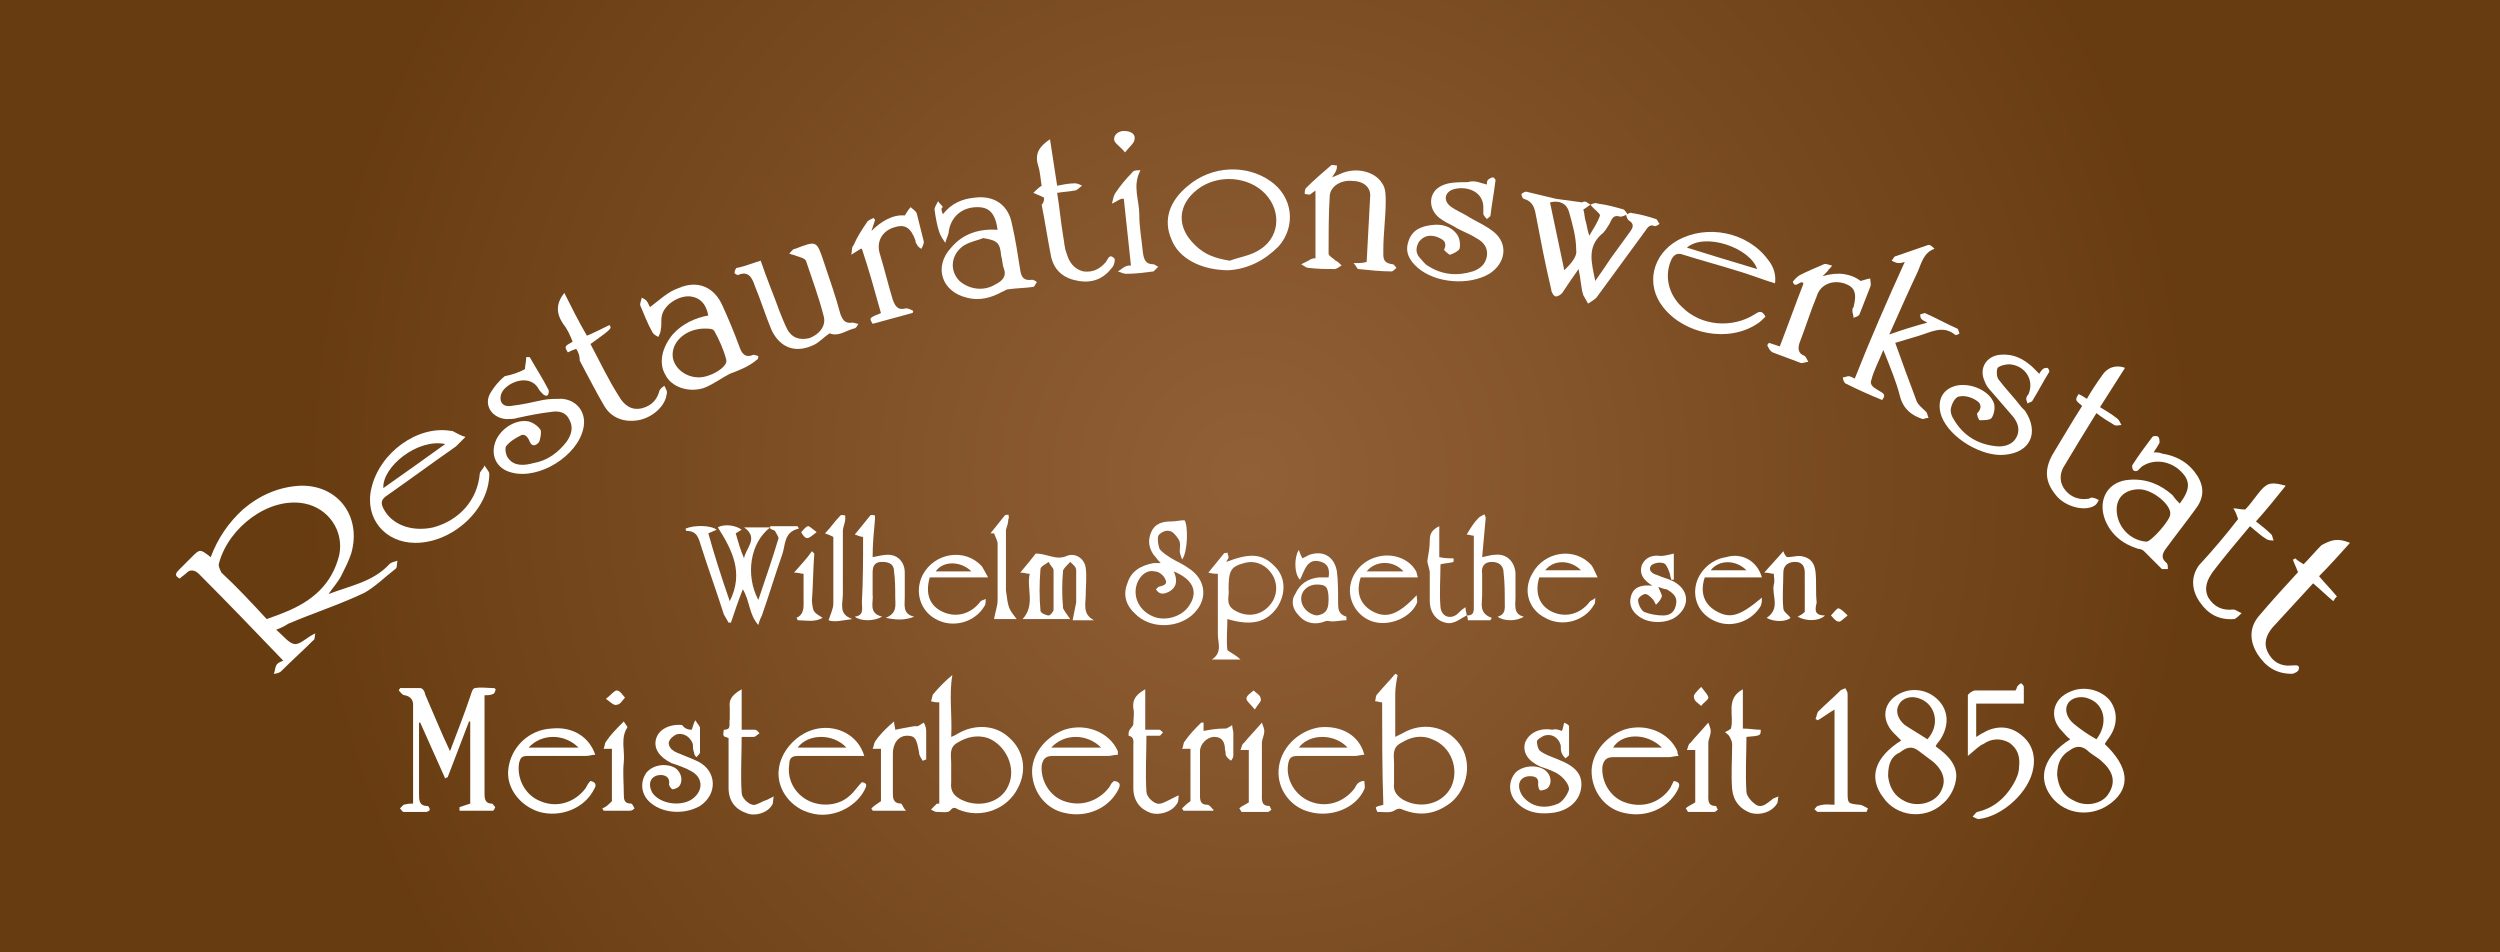 <?xml version="1.0" encoding="utf-8"?>
<!-- Generator: Adobe Illustrator 25.4.1, SVG Export Plug-In . SVG Version: 6.00 Build 0)  -->
<svg version="1.1" xmlns="http://www.w3.org/2000/svg" xmlns:xlink="http://www.w3.org/1999/xlink" x="0px" y="0px"
	 viewBox="0 0 210 80" style="enable-background:new 0 0 210 80;" xml:space="preserve">
<style type="text/css">
	.st0{fill:#FFFFFF;}
	.st1{fill:#E94335;}
	.st2{fill:#FABB05;}
	.st3{fill:#4284F3;}
	.st4{fill:#34A753;}
	.st5{fill:url(#);}
	.st6{fill-rule:evenodd;clip-rule:evenodd;fill:#D81918;}
	.st7{fill-rule:evenodd;clip-rule:evenodd;fill:#FFFFFF;}
	.st8{fill-rule:evenodd;clip-rule:evenodd;fill:#FBBA00;}
	.st9{fill-rule:evenodd;clip-rule:evenodd;fill:#E3051B;}
	.st10{fill-rule:evenodd;clip-rule:evenodd;fill:#1D1D1B;}
	.st11{fill:url(#SVGID_1_);}
	.st12{opacity:0.52;}
	.st13{fill:url(#SVGID_00000008115719236660118070000001535982913731699375_);}
	.st14{fill:url(#SVGID_00000171704428935202029380000014125046826123297963_);}
	.st15{fill:url(#SVGID_00000137820544731184336180000015987624189172353975_);}
	.st16{fill:url(#SVGID_00000133506393355069468610000011673677580990167987_);}
	.st17{fill:url(#SVGID_00000123437144104271661030000005778367446670727612_);}
	.st18{fill:url(#SVGID_00000026881595609464022410000011482091885520958906_);}
	.st19{fill:url(#SVGID_00000088840159239570727260000003433626480982396546_);}
	.st20{opacity:0.47;}
	.st21{fill:url(#SVGID_00000170961216157199277900000010007136766536149120_);}
	.st22{fill:url(#SVGID_00000174560878282382739030000006997110117177908396_);}
	.st23{fill:url(#SVGID_00000022551692458466331900000002422099489341091244_);}
	.st24{fill:url(#SVGID_00000099649521509950301670000004184331359352646275_);}
	.st25{fill:url(#SVGID_00000000930671136455780090000016839361436513379490_);}
	.st26{fill:url(#SVGID_00000018204779445778673370000002203369219696634807_);}
	.st27{fill:url(#SVGID_00000065056763516096611780000017845176572625438089_);}
	.st28{opacity:0.45;}
	.st29{fill:url(#SVGID_00000030485238246782478150000016363275532071592093_);}
	.st30{fill:url(#SVGID_00000176752345464160402220000003367466897920793991_);}
	.st31{fill:url(#SVGID_00000034047759526186715480000003537837882262660031_);}
	.st32{fill:url(#SVGID_00000044897540359748844380000003966584060776137878_);}
	.st33{fill:url(#SVGID_00000079458162639537945570000010421644466614312090_);}
	.st34{fill:url(#SVGID_00000131341967313985128460000005832555270431992250_);}
	.st35{fill:url(#SVGID_00000062166285839972189550000007507508396044528778_);}
	.st36{filter:url(#Adobe_OpacityMaskFilter);}
	.st37{mask:url(#SVGID_00000052073327432358893770000004551931498202544262_);}
	.st38{fill:url(#SVGID_00000091699876007219257140000000190064582718377399_);}
	.st39{fill:url(#SVGID_00000073710974578447715130000015543528374321717120_);}
	.st40{fill:url(#SVGID_00000163061138649149050460000014172478070169751450_);}
	.st41{fill:url(#SVGID_00000148638703146811912350000017575540805511865266_);}
	.st42{fill:url(#SVGID_00000062879138053601851160000009022608546189376186_);}
	.st43{fill:url(#SVGID_00000103973695211842101060000012136829813137598372_);}
	.st44{fill:url(#SVGID_00000152255447726726554920000003552093192527219888_);}
	.st45{opacity:0.74;}
	.st46{filter:url(#Adobe_OpacityMaskFilter_00000092446450090454512850000011388169042513009024_);}
	.st47{mask:url(#SVGID_00000159454218091239904860000003535642338430838957_);}
	.st48{fill:url(#SVGID_00000160881189037582891760000009711551697400459197_);}
	.st49{fill:url(#SVGID_00000138538110172968755020000016372032478423764139_);}
	.st50{fill:url(#SVGID_00000037680327876739418460000018427230463429341107_);}
	.st51{fill:url(#SVGID_00000011744389751059417960000005110749822122817715_);}
	.st52{fill:url(#SVGID_00000180326875131629734070000007164038282781054346_);}
	.st53{fill:url(#SVGID_00000049924182303936747690000011367432781170011319_);}
	.st54{fill:url(#SVGID_00000079477976804682459380000007549334901703506566_);}
	.st55{fill:#3CB9C8;}
	.st56{fill:#051417;}
	.st57{fill:#FCFCFC;}
	.st58{fill:#E43238;}
	.st59{fill:#0064D1;}
	.st60{fill:#F4AE02;}
	.st61{fill:#85B717;}
	.st62{fill:#0062D3;}
	.st63{fill:#86B801;}
	.st64{fill-rule:evenodd;clip-rule:evenodd;fill:#EA2727;}
	.st65{fill:#796F66;}
	.st66{fill-rule:evenodd;clip-rule:evenodd;fill:#FF9800;}
	.st67{fill-rule:evenodd;clip-rule:evenodd;}
	.st68{fill-rule:evenodd;clip-rule:evenodd;fill:#ED7203;}
	.st69{fill:#E20613;}
	.st70{fill:#981015;}
	.st71{fill:#EC1C24;}
	.st72{fill:#034EA1;}
	.st73{fill:#E50000;}
	.st74{fill:#FFB511;}
	.st75{fill:#009EE2;}
	.st76{fill:#FFBA00;}
	
		.st77{opacity:0.5;fill-rule:evenodd;clip-rule:evenodd;fill:url(#path1344_00000154388357127665959670000003892836186531902114_);enable-background:new    ;}
	
		.st78{fill-rule:evenodd;clip-rule:evenodd;fill:url(#path27150_00000179618410984962994560000003065290319921795722_);stroke:#8E5902;stroke-linejoin:round;}
	
		.st79{fill-rule:evenodd;clip-rule:evenodd;fill:url(#rect27148_00000170987742158850767440000010953101280955569551_);stroke:#8E5902;stroke-width:1;stroke-linecap:round;stroke-linejoin:round;}
	
		.st80{opacity:0.35;fill:none;stroke:url(#rect27152_00000172412501872582487230000015281041451189081264_);stroke-linecap:round;enable-background:new    ;}
	
		.st81{opacity:0.5;fill:none;stroke:url(#path5661_00000122001757800773512510000000976027699596760725_);enable-background:new    ;}
	
		.st82{fill-rule:evenodd;clip-rule:evenodd;fill:#AC7FA7;stroke:#5C3566;stroke-width:1;stroke-linecap:round;stroke-linejoin:round;}
	.st83{opacity:0.5;fill:none;stroke:#FFFFFF;stroke-width:1;stroke-linecap:round;enable-background:new    ;}
	.st84{fill-rule:evenodd;clip-rule:evenodd;fill:#89E134;stroke:#4E9906;stroke-linecap:round;stroke-linejoin:round;}
	.st85{fill-rule:evenodd;clip-rule:evenodd;fill:#FBE84F;stroke:#C39F00;stroke-linecap:round;stroke-linejoin:round;}
	.st86{opacity:0.5;fill:none;stroke:#FFFFFF;stroke-linecap:round;enable-background:new    ;}
	.st87{fill-rule:evenodd;clip-rule:evenodd;fill:#FBAE3E;stroke:#CD5C00;stroke-linecap:round;stroke-linejoin:round;}
	.st88{fill:#EE2929;stroke:#A30000;stroke-width:1;stroke-linecap:round;stroke-linejoin:round;}
	
		.st89{opacity:0.5;fill:none;stroke:url(#path2311_00000041288002490856104520000015918134710991648923_);stroke-width:1;stroke-linecap:round;stroke-linejoin:round;enable-background:new    ;}
	.st90{opacity:0.512;fill:url(#path2313_00000137851201460179076780000012982646056331800501_);enable-background:new    ;}
	.st91{opacity:0.512;fill:url(#path2323_00000103974772067211245150000001037051509947896243_);enable-background:new    ;}
	.st92{fill:#009540;}
	.st93{fill-rule:evenodd;clip-rule:evenodd;fill:#40AA5D;}
	.st94{fill-rule:evenodd;clip-rule:evenodd;fill:url(#rect8192_00000072258896064553256390000002022625863294124675_);}
	.st95{fill-rule:evenodd;clip-rule:evenodd;fill:url(#rect8199_00000140012692489225451760000002025629514265378482_);}
	.st96{fill-rule:evenodd;clip-rule:evenodd;fill:url(#rect8206_00000002384360084096869230000006086355802115119030_);}
	.st97{fill-rule:evenodd;clip-rule:evenodd;fill:url(#rect8213_00000101075386000176089480000014788033387698358168_);}
	.st98{fill-rule:evenodd;clip-rule:evenodd;fill:url(#rect8220_00000115503873136508615200000011643276134385942440_);}
	.st99{fill-rule:evenodd;clip-rule:evenodd;fill:url(#rect8227_00000139990429631713481050000010122982356423272893_);}
	.st100{fill-rule:evenodd;clip-rule:evenodd;fill:url(#rect8234_00000131362160726472267780000001047123512200828092_);}
	.st101{fill-rule:evenodd;clip-rule:evenodd;fill:url(#rect8241_00000134238335063095004020000014038208256565474973_);}
	.st102{fill-rule:evenodd;clip-rule:evenodd;fill:url(#rect8248_00000150072518440025333070000000824207366432708243_);}
	.st103{fill:#FFCB00;}
	.st104{fill:#FFCE00;}
	.st105{fill:#231F1F;}
	.st106{fill:#231E1F;}
	.st107{fill:#DD2939;}
	.st108{fill:#007BAC;}
	.st109{fill:#EC1D24;}
	.st110{fill:url(#path201_00000098211462795562603570000000283529801993987222_);}
	.st111{fill:url(#path225_00000168800484893969435250000015723570476010152611_);}
	.st112{fill:url(#path249_00000011007755597711547320000012054467420893195175_);}
	.st113{fill:url(#path273_00000154426936874373712430000018136154757336488101_);}
	.st114{fill:#FFD700;}
	.st115{fill:#333333;}
	.st116{fill-rule:evenodd;clip-rule:evenodd;fill:#E54414;}
	.st117{fill-rule:evenodd;clip-rule:evenodd;fill:#6F99CB;}
	.st118{fill-rule:evenodd;clip-rule:evenodd;fill:#0063AB;}
	.st119{fill-rule:evenodd;clip-rule:evenodd;fill:#FBC210;}
	.st120{clip-path:url(#SVGID_00000125585432113936631720000001917301217744370838_);}
	
		.st121{fill:url(#SVGID_00000050639309929226039090000010799462120841375145_);filter:url(#Adobe_OpacityMaskFilter_00000169528796387076186330000010990324669203265177_);}
	.st122{mask:url(#t_00000120522985861576245750000016831770730294781877_);}
	.st123{fill:url(#SVGID_00000018239259344012047440000018092676573457965189_);}
	
		.st124{fill:url(#SVGID_00000053518671218906866860000002428539765277736848_);filter:url(#Adobe_OpacityMaskFilter_00000157283488305639206390000001024101028070590647_);}
	.st125{mask:url(#v_00000177471283923234533210000015749259391727861426_);}
	.st126{fill:url(#SVGID_00000089560645754209462670000009952454928364221827_);}
	
		.st127{fill:url(#SVGID_00000031173120187222661040000014661925061210908336_);filter:url(#Adobe_OpacityMaskFilter_00000090986288342330605470000000765503864924251281_);}
	.st128{mask:url(#x_00000013193917352219831140000009993415815303307695_);}
	.st129{fill:url(#SVGID_00000037694907614265460150000005899569816476584369_);}
	
		.st130{fill:url(#SVGID_00000147191724545709792950000003300671081193408656_);filter:url(#Adobe_OpacityMaskFilter_00000027594458687226683830000005519427423397215366_);}
	.st131{mask:url(#z_00000105418870652544319140000014477977276568173206_);}
	.st132{fill:url(#SVGID_00000053512093822059180910000008339115245897134739_);}
	
		.st133{fill:url(#SVGID_00000157270482296585804250000003684872628098546865_);filter:url(#Adobe_OpacityMaskFilter_00000032636670884406035960000011916681735761289619_);}
	.st134{mask:url(#ab_00000086669764635939432060000010827241811619865992_);}
	.st135{fill:url(#SVGID_00000163065514320687536100000010784693734891760291_);}
	
		.st136{fill:url(#SVGID_00000015330909253534996800000015028069497098829190_);filter:url(#Adobe_OpacityMaskFilter_00000176033053069494247990000013285272826219222421_);}
	.st137{mask:url(#ad_00000022539684549620549590000013815287410952697531_);}
	.st138{fill:url(#SVGID_00000170273462604809779860000017011055057046293633_);}
	
		.st139{fill:url(#SVGID_00000005260307881448479150000009253039202973562551_);filter:url(#Adobe_OpacityMaskFilter_00000179647332010011333640000012728035789082089874_);}
	.st140{mask:url(#af_00000057137356459785283050000006494602991240061113_);}
	.st141{fill:url(#SVGID_00000143596487657082374180000001334350450851494833_);}
	
		.st142{fill:url(#SVGID_00000088849826013711689150000010767078118975315862_);filter:url(#Adobe_OpacityMaskFilter_00000011726770480304530710000008748944216045609148_);}
	.st143{mask:url(#ah_00000176735556807597240500000003561332561861074098_);}
	.st144{fill:url(#SVGID_00000081632243383949026990000001406060674654392225_);}
	
		.st145{fill:url(#SVGID_00000156559344227048026490000017365026357255760267_);filter:url(#Adobe_OpacityMaskFilter_00000057842321016064047030000007456750559575177616_);}
	.st146{mask:url(#aj_00000152977701711701652550000006951133249986498741_);}
	.st147{fill:url(#SVGID_00000011000783711623755060000009041701067729737392_);}
	
		.st148{fill:url(#SVGID_00000026874023950934339060000004781621744005027995_);filter:url(#Adobe_OpacityMaskFilter_00000049183833509621095430000000897477031311661221_);}
	.st149{mask:url(#al_00000062153127927742485300000006656273592748868500_);}
	.st150{fill:url(#SVGID_00000020387546873075645580000008788689678724301746_);}
	
		.st151{fill:url(#SVGID_00000167391161066304376010000008426955469307144357_);filter:url(#Adobe_OpacityMaskFilter_00000182506030525524470670000011698601753775037091_);}
	.st152{mask:url(#an_00000031204477300098151730000011279695611857857212_);}
	.st153{fill:url(#SVGID_00000036209889683163844660000007024370350452580799_);}
	
		.st154{fill:url(#SVGID_00000038414146564131025470000009623563509604246205_);filter:url(#Adobe_OpacityMaskFilter_00000183214251451500576100000012542907416131787434_);}
	.st155{mask:url(#ap_00000098194966444649220730000006585605053756100541_);}
	.st156{fill:url(#SVGID_00000065757882007476648330000008246986940510855574_);}
	
		.st157{fill:url(#SVGID_00000086690377503484765150000010143911269778836885_);filter:url(#Adobe_OpacityMaskFilter_00000163064682612793954820000013527701132757632920_);}
	.st158{mask:url(#ar_00000149377868035463976460000005576996813022121875_);}
	.st159{fill:url(#SVGID_00000073681849227882320010000002627509655847077537_);}
	
		.st160{fill:url(#SVGID_00000125594488821496986960000012371075408373427873_);filter:url(#Adobe_OpacityMaskFilter_00000178173234837555564080000014419951597670350776_);}
	.st161{mask:url(#at_00000005224300522480163620000008677687516004104116_);}
	.st162{fill:url(#SVGID_00000053542287733823687380000004808634946798230415_);}
	
		.st163{fill:url(#SVGID_00000145768221135119117310000015073436463098710155_);filter:url(#Adobe_OpacityMaskFilter_00000078745382837503656960000013240592777888805552_);}
	.st164{mask:url(#av_00000158745512678109424090000005030040814466175663_);}
	.st165{fill:url(#SVGID_00000129188419949247645650000002859603071367638409_);}
	
		.st166{fill:url(#SVGID_00000155145743965958824630000014568916541110602371_);filter:url(#Adobe_OpacityMaskFilter_00000067221037094264455980000015515354120012045447_);}
	.st167{mask:url(#ax_00000065058993222442761880000012415413549702541247_);}
	.st168{fill:url(#SVGID_00000038398423242947860040000016910540696972711351_);}
	
		.st169{fill:url(#SVGID_00000178894988749341180400000017003787482958365863_);filter:url(#Adobe_OpacityMaskFilter_00000041277221051935437290000017333011468125690539_);}
	.st170{mask:url(#az_00000053541378246234362770000018344365394668345278_);}
	.st171{fill:url(#SVGID_00000083792566123130107580000016189864677398904254_);}
	.st172{fill:url(#SVGID_00000153671307518402876380000016140822558659443122_);}
	.st173{fill:url(#SVGID_00000085215681912029806690000011713153923016367780_);}
	.st174{fill:url(#SVGID_00000122687734791769356580000008950966250899958432_);}
	.st175{fill:url(#SVGID_00000072239044051920229540000007336107685744189100_);}
	
		.st176{fill:url(#SVGID_00000001641027372914114130000013561838491890400939_);filter:url(#Adobe_OpacityMaskFilter_00000134956208376228175340000013842912807225299596_);}
	.st177{mask:url(#bf_00000170997223690222401490000010768823875415602877_);}
	.st178{fill:url(#SVGID_00000138574378714005279340000010686041622636083625_);}
	.st179{fill:url(#SVGID_00000010298325467438327210000015165080104159371939_);}
	.st180{clip-path:url(#SVGID_00000042707983638313169330000004683977509570218641_);}
	.st181{clip-path:url(#SVGID_00000181782508047225686070000004536783818904338587_);fill:#E30613;}
	.st182{clip-path:url(#SVGID_00000181782508047225686070000004536783818904338587_);fill:#050100;}
	.st183{fill:#1D71B6;}
	.st184{fill:#1E71B6;}
	.st185{fill:#1E71B7;}
	.st186{fill:#BFC0C1;}
	.st187{fill:#CDCECF;}
	.st188{fill:#B3B4B5;}
	.st189{fill:#C9CACB;}
	.st190{fill:#27282A;}
	.st191{fill:#006CCE;}
	.st192{fill:#262627;}
	.st193{fill:#D9DADB;}
	.st194{fill:#585858;}
	.st195{fill:#0465C1;}
	.st196{fill:#2274B8;}
	.st197{fill:#04315C;}
	.st198{fill:#1F72B7;}
	.st199{fill:#B1B2B3;}
	.st200{fill:#B9BABB;}
	.st201{fill:#747475;}
	.st202{fill:#070707;}
	.st203{fill:#072C53;}
	.st204{fill:#616161;}
	.st205{fill:#F3F4F4;}
	.st206{fill:#8E9391;}
	.st207{fill:#9B9F9E;}
	.st208{fill:#898D8C;}
	.st209{fill:#676868;}
	.st210{fill:#063059;}
	.st211{fill:#929794;}
	.st212{fill:#8B908E;}
	.st213{fill:#B6B7B7;}
	.st214{fill:#B0B3B2;}
	.st215{fill:#BCBEBE;}
	.st216{fill:#4C4D4A;}
	.st217{fill:#9A9F9D;}
	.st218{fill:#898D8B;}
	.st219{fill:#7F8080;}
	.st220{fill:#001C43;}
	.st221{fill:#FDFDFD;}
	.st222{fill:#F9FBFC;}
	.st223{fill:#C4C5C6;}
	.st224{fill:#BBBCBD;}
	.st225{fill:#B8B9BA;}
	.st226{fill:#D1D2D3;}
	.st227{fill:#D6D7D8;}
	.st228{fill:#636364;}
	.st229{fill:#E1E2E3;}
	.st230{fill:#D5D6D7;}
	.st231{fill:#00376B;}
	.st232{fill:#A4A4A5;}
	.st233{fill:#8D8D8E;}
	.st234{fill:#004482;}
	.st235{fill:#285087;}
	.st236{fill:#0082FD;}
	.st237{fill:#161413;}
	.st238{fill:#D7D7D8;}
	.st239{fill:#080909;}
	.st240{fill:#909492;}
	.st241{fill:#9FA2A1;}
	.st242{fill:#8B8B8C;}
	.st243{fill:#020D1A;}
	.st244{fill:#767676;}
	.st245{fill:#323233;}
	.st246{fill:#6C6C6C;}
	.st247{fill:#808583;}
	.st248{fill:#F4F4F5;}
	.st249{fill:#EBECED;}
	.st250{fill:#EDEDEE;}
	.st251{fill:#BEBFBF;}
	.st252{fill:#034889;}
	.st253{fill:#022C56;}
	.st254{fill:#020E1B;}
	.st255{fill:#031B34;}
	.st256{fill:#000307;}
	.st257{fill:#EFEFF0;}
	.st258{fill:#EBECEC;}
	.st259{fill:#A5A6A7;}
	.st260{fill:#909192;}
	.st261{fill:#DBDCDD;}
	.st262{fill:#C1C2C3;}
	.st263{fill:#7E7E7F;}
	.st264{fill:#E3E4E5;}
	.st265{fill:#E7E8E9;}
	.st266{fill:#ECEDED;}
	.st267{fill:#C1C1C2;}
	.st268{fill:#003F7A;}
	.st269{fill:#004584;}
	.st270{fill:#004D93;}
	.st271{fill:#01519B;}
	.st272{fill:#007BEE;}
	.st273{fill:#0062BD;}
	.st274{fill:#006FD4;}
	.st275{fill:#DFDEDE;}
	.st276{fill:#41618E;}
	.st277{fill:#EEEFF0;}
	.st278{fill:#F0F0F0;}
	.st279{fill:#8C908F;}
	.st280{fill:#DDDDDC;}
	.st281{fill:#349CFC;}
	.st282{fill:#8F9391;}
	.st283{fill:#9C9487;}
	.st284{fill:#E3E4E4;}
	.st285{fill:#0168C8;}
	.st286{fill:#0075E0;}
	.st287{fill:#898A86;}
	.st288{fill:#BDA994;}
	.st289{fill:#959496;}
	.st290{fill:#5F5E5C;}
	.st291{fill:#787979;}
	.st292{fill:#8E9290;}
	.st293{fill:#E4E2DF;}
	.st294{fill:#A2A1A2;}
	.st295{fill:#4C4C4D;}
	.st296{fill:#385F8E;}
	.st297{fill:#BCBDBE;}
	.st298{fill:#929494;}
	.st299{fill:#ECEDEE;}
	.st300{fill:#1D1D1D;}
	.st301{fill:#AEAFB1;}
	.st302{fill:#626264;}
	.st303{fill:#C3C4C5;}
	.st304{fill:#FAFBFB;}
	.st305{fill:#001224;}
	.st306{fill:#0F2A48;}
	.st307{fill:#10283F;}
	.st308{fill:#818080;}
	.st309{fill:#898989;}
	.st310{fill:#878C8A;}
	.st311{fill:#B8B8B8;}
	.st312{fill:#919191;}
	.st313{fill:#0567C8;}
	.st314{fill:#A1A2A4;}
	.st315{fill:#E0E1E2;}
	.st316{fill:#DEDFE0;}
	.st317{fill:#E4E4E5;}
	.st318{fill:#F0F0F2;}
	.st319{fill:#9D9D9E;}
	.st320{fill:#F1EFED;}
	.st321{fill:#818684;}
	.st322{fill:#005AAD;}
	.st323{fill:#505153;}
	.st324{fill:#919594;}
	.st325{fill:#ECECEC;}
	.st326{fill:#F9F9F9;}
	.st327{fill:#E7E7E6;}
	.st328{fill:#E1E1E1;}
	.st329{fill:#D6D6D6;}
	.st330{fill:#DCDCDC;}
	.st331{fill:#082A56;}
	.st332{fill:#747577;}
	.st333{fill:#EFF0F1;}
	.st334{fill:#B3B7B5;}
	.st335{fill:#4BA7FC;}
	.st336{fill:#F8F8F8;}
	.st337{fill:#F6F6F6;}
	.st338{fill:#2C80CC;}
	.st339{fill:#7E8080;}
	.st340{fill:#6F7171;}
	.st341{fill:#707271;}
	.st342{fill:#322F2D;}
	.st343{fill:#3D4145;}
	.st344{fill:#F9FAFA;}
	.st345{fill:#F1F2F3;}
	.st346{fill:#282829;}
	.st347{fill:#999999;}
	.st348{fill:#FBFBFB;}
	.st349{fill:#CACAC9;}
	.st350{fill:#E9EAEC;}
	.st351{fill:#DADBDC;}
	.st352{fill:#C2C3C4;}
	.st353{fill:#C1C2C2;}
	.st354{fill:#868788;}
	.st355{fill:#939394;}
	.st356{fill:#F7F8F9;}
	.st357{fill:#E1E2E2;}
	.st358{fill:#E6E6E6;}
	.st359{fill:#AFAFAF;}
	.st360{fill:#A7A7A7;}
	.st361{fill:#A0A0A0;}
	.st362{fill:#9B9C9E;}
	.st363{fill:#E9E9E9;}
	.st364{fill:#E5E6E8;}
	.st365{fill:#EBEBEC;}
	.st366{fill:#4C4D4F;}
	.st367{fill:#F1F1F1;}
	.st368{fill:#3B7CCA;}
	.st369{fill:#0E60C8;}
	.st370{fill:#D2D2D2;}
	.st371{fill:#868789;}
	.st372{fill:#6A6A6C;}
	.st373{fill:#4F4F51;}
	.st374{fill:#88898B;}
	.st375{fill:#96CCFD;}
	.st376{fill:#A7D8FD;}
	.st377{fill:#E3E3E5;}
	.st378{fill:#D3D4D5;}
	.st379{fill:#A3D7FD;}
	.st380{fill:#E4E4E4;}
	.st381{fill:#98999B;}
	.st382{fill:#818284;}
	.st383{fill:#BEBEBF;}
	.st384{fill:#C9C9CA;}
	.st385{fill:#C5C5C5;}
	.st386{fill:#FBBA00;}
	.st387{fill:#FBE910;}
	.st388{clip-path:url(#SVGID_00000177474061132417056380000012667408137559126423_);}
	.st389{clip-path:url(#SVGID_00000065779979987282581810000012763746882965177789_);}
	.st390{fill:#E5007E;}
	.st391{clip-path:url(#SVGID_00000183227422560388537330000009353693848025132161_);}
	.st392{clip-path:url(#SVGID_00000155117501215488231200000018294986866217050266_);fill:#650000;}
	.st393{clip-path:url(#SVGID_00000155117501215488231200000018294986866217050266_);fill:#FFFFFF;}
	.st394{clip-path:url(#SVGID_00000155117501215488231200000018294986866217050266_);}
	
		.st395{clip-path:url(#SVGID_00000032610643481364467710000015843158227747376795_);fill-rule:evenodd;clip-rule:evenodd;fill:#E20613;}
	.st396{clip-path:url(#SVGID_00000090279771158527860550000017769296495624658058_);fill:#FFFFFF;}
	.st397{clip-path:url(#SVGID_00000114050878944284242000000007652978030164207766_);fill-rule:evenodd;clip-rule:evenodd;}
	
		.st398{clip-path:url(#SVGID_00000021092478754078232570000017662221906313113501_);fill-rule:evenodd;clip-rule:evenodd;fill:#FFFFFF;}
	.st399{clip-path:url(#SVGID_00000173134131605207850810000004051966906960714113_);fill:#FFFFFF;}
	.st400{fill:#848484;}
	.st401{fill:#1FA02E;}
	.st402{fill:#8A8A8A;}
	.st403{fill:#314A96;}
	.st404{fill:#969696;}
	.st405{fill:#E6561F;}
	.st406{fill:#FF6400;}
	.st407{display:none;}
	.st408{display:inline;fill:#FFFFFF;}
	.st409{display:inline;}
	.st410{clip-path:url(#SVGID_00000122722812026098409440000009268355117255849604_);}
	.st411{clip-path:url(#SVGID_00000183966980066078755760000008613761722999483266_);fill:#00A990;}
	.st412{clip-path:url(#SVGID_00000183966980066078755760000008613761722999483266_);fill:#76777A;}
	.st413{fill:#0A0C0B;}
	.st414{fill:#030504;}
	.st415{fill:#B3B5B4;}
	.st416{fill:#B2B2B2;}
	.st417{fill:#C2C3C3;}
	.st418{fill:#BDBEBE;}
	.st419{fill:#202221;}
	.st420{fill:#010101;}
	.st421{fill:#81B58E;}
	.st422{fill:#82B48E;}
	.st423{fill:#81B68E;}
	.st424{fill:#80B68E;}
	.st425{fill:#080C0A;}
	.st426{fill:#81B58C;}
	.st427{fill:#090B0A;}
	.st428{fill:#86AC8F;}
	.st429{fill:#80B78E;}
	.st430{fill:#0C0E0B;}
	.st431{fill:#84B48F;}
	.st432{fill:#80B68F;}
	.st433{fill:#030205;}
	.st434{fill:#1A1A1A;}
	.st435{fill:#161616;}
	.st436{fill:#1C1C1C;}
	.st437{fill:#BCDBC8;}
	.st438{fill:#171717;}
	.st439{fill:#80B78C;}
	.st440{fill:#0F0F0F;}
	.st441{fill:#090909;}
	.st442{fill:#151515;}
	.st443{fill:#7D7E7E;}
	.st444{fill:#CCC4DA;}
	.st445{fill:#777776;}
	.st446{fill:#08060B;}
	.st447{fill:#C1B7D2;}
	.st448{fill:#908F90;}
	.st449{fill:#D2C7DC;}
	.st450{fill:#040605;}
	.st451{fill:#D2C8DB;}
	.st452{fill:#080C0B;}
	.st453{fill:#BCD2C6;}
	.st454{fill:#85B38E;}
	.st455{fill:#0C100E;}
	.st456{fill:#89B091;}
	.st457{fill:#0A0A0A;}
	.st458{fill:#89B093;}
	.st459{fill:#82AA90;}
	.st460{fill:#9B9B9B;}
	.st461{fill:#121213;}
	.st462{fill:#7D7D7D;}
	.st463{fill:#C2B9D3;}
	.st464{fill:#DCD7E3;}
	.st465{fill:#BACDC3;}
	.st466{fill:#908F91;}
	.st467{fill:#444444;}
	.st468{fill:#E5E4E7;}
	.st469{fill:#464646;}
	.st470{fill:#DEDAE2;}
	.st471{fill:#BCBBBB;}
	.st472{fill:#C4BFC0;}
	.st473{fill:#DCDBDD;}
	.st474{fill:#C0BAD3;}
	.st475{fill:#87B297;}
	.st476{fill:#626262;}
	.st477{fill:#D4D3D4;}
	.st478{fill:#88B392;}
	.st479{fill:#D2D2D3;}
	.st480{fill:#868B84;}
	.st481{fill:#F1F0F2;}
	.st482{fill:#232323;}
	.st483{fill:#BCB5CC;}
	.st484{fill:#010201;}
	.st485{fill:#89B293;}
	.st486{fill:#8F9090;}
	.st487{fill:#89B193;}
	.st488{fill:#88B092;}
	.st489{fill:#272727;}
	.st490{fill:#88B193;}
	.st491{fill:#8CB193;}
	.st492{fill:#7FA488;}
	.st493{fill:#222223;}
	.st494{fill:#C4B9CC;}
	.st495{fill:#D1C7DB;}
	.st496{fill:#A6A7A7;}
	.st497{fill:#7C7D7E;}
	.st498{fill:#C6BCD3;}
	.st499{fill:#B3B1B4;}
	.st500{fill:#5D5D5D;}
	.st501{fill:#999A96;}
	.st502{fill:#939190;}
	.st503{fill:#9B9F9B;}
	.st504{fill:#080A09;}
	.st505{fill:#B5B6B6;}
	.st506{fill:#8BB296;}
	.st507{fill:#C2B7CC;}
	.st508{fill:#828280;}
	.st509{fill:#88B298;}
	.st510{fill:#8AAF92;}
	.st511{fill:#88B295;}
	.st512{fill:#606060;}
	.st513{fill:#8AB095;}
	.st514{fill:#79B288;}
	.st515{fill:#8CB094;}
	.st516{fill:#BDCFC5;}
	.st517{fill:#8CB195;}
	.st518{fill:#1A1D1C;}
	.st519{fill:#6A6A6A;}
	.st520{fill:#7CAD87;}
	.st521{fill:#0B0B0B;}
	.st522{fill:#A7A8A7;}
	.st523{fill:#8CB095;}
	.st524{fill:#101010;}
	.st525{fill:#242424;}
	.st526{fill:#8AB291;}
	.st527{fill:#6F6F6F;}
	.st528{fill:#6E6E6E;}
	.st529{fill:#555555;}
	.st530{fill:#8AB394;}
	.st531{fill:#8CB295;}
	.st532{fill:#656565;}
	.st533{fill:#9C9B97;}
	.st534{fill:#909190;}
	.st535{fill:#0D0D0D;}
	.st536{fill:#313131;}
	.st537{fill:#80A78A;}
	.st538{fill:#8DB198;}
	.st539{fill:#454545;}
	.st540{fill:#D5CFDD;}
	.st541{fill:#090A0A;}
	.st542{fill:#535353;}
	.st543{fill:#191919;}
	.st544{fill:#8CB296;}
	.st545{fill:#ACBCB4;}
	.st546{fill:#202020;}
	.st547{fill:#80A688;}
	.st548{fill:#C5BCD1;}
	.st549{fill:#696969;}
	.st550{fill:#D2CFDB;}
	.st551{fill:#141414;}
	.st552{fill:#8BB194;}
	.st553{fill:#717171;}
	.st554{fill:#93B49C;}
	.st555{fill:#8DB19A;}
	.st556{fill:#747474;}
	.st557{fill:#636363;}
	.st558{fill:#28282A;}
	.st559{fill:#BEB6D4;}
	.st560{fill:#8C8B88;}
	.st561{fill:#80A589;}
	.st562{fill:#676767;}
	.st563{fill:#96B5A0;}
	.st564{fill:#D5D0DC;}
	.st565{fill:#7B7C7B;}
	.st566{fill:#2C252D;}
	.st567{fill:#D0DDD9;}
	.st568{fill:#646464;}
	.st569{fill:#595959;}
	.st570{fill:#343434;}
	.st571{fill:#5A5A5A;}
	.st572{fill:#575757;}
	.st573{fill:#3E3E3E;}
	.st574{fill:#979898;}
	.st575{fill:#27282C;}
	.st576{fill:#6B6B6B;}
	.st577{fill:#131313;}
	.st578{fill:#3F3F3F;}
	.st579{fill:#151318;}
	.st580{fill:#1F1F1F;}
	.st581{fill:#303030;}
	.st582{fill:#3A3A3A;}
	.st583{fill:#3D3D3D;}
	.st584{fill:#918F9D;}
	.st585{fill:#666666;}
	.st586{fill:#3B3B3B;}
	.st587{fill:#1B1B1B;}
	.st588{fill:#2B2B2B;}
	.st589{fill:#09070F;}
	.st590{fill:#737474;}
	.st591{fill:#7C7B7D;}
	.st592{fill:#090610;}
	.st593{fill:#0D0713;}
	.st594{fill:#08050F;}
	.st595{fill:#0D0814;}
	.st596{fill:#8B9390;}
	.st597{fill:#090712;}
	.st598{fill:#242327;}
	.st599{fill:#111018;}
	.st600{fill:#100A17;}
	.st601{fill:#B1AABC;}
	.st602{fill:#B8B0C6;}
	.st603{fill:#B5ABC5;}
	.st604{fill:#8AB395;}
	.st605{fill:#78BB8D;}
	.st606{fill:#88B093;}
	.st607{fill:#87B196;}
	.st608{fill:#8AB293;}
	.st609{fill:#F2F7F1;}
	.st610{fill:#F6FAF7;}
	.st611{fill:#FBFCFC;}
	.st612{fill:#F8FBFA;}
	.st613{fill:#B2DDBD;}
	.st614{fill:#DAECE1;}
	.st615{fill:#C5DCCC;}
	.st616{fill:#B8D6C4;}
	.st617{fill:#BADFC4;}
	.st618{fill:#CEE6D4;}
	.st619{fill:#BBDCC6;}
	.st620{fill:#B5D5BD;}
	.st621{fill:#B6D1BF;}
	.st622{fill:#363F3C;}
	.st623{fill:#221F20;}
	.st624{fill:#8F8E8E;}
	.st625{fill:#9A9A9A;}
	.st626{fill:#B9DFC6;}
	.st627{fill:#C3E3CC;}
	.st628{fill:#BDE1C8;}
	.st629{fill:#9AABA1;}
	.st630{fill:#2A312F;}
	.st631{fill:#C3E3CB;}
	.st632{fill:#A3B4AB;}
	.st633{fill:#212323;}
	.st634{fill:#1E2321;}
	.st635{fill:#BADFC5;}
	.st636{fill:#AEC9B7;}
	.st637{fill:#B9DDC7;}
	.st638{fill:#393D3C;}
	.st639{fill:#AABEB5;}
	.st640{fill:#262E29;}
	.st641{fill:#2B3033;}
	.st642{fill:#AAB9B1;}
	.st643{fill:#94A59A;}
	.st644{fill:#152018;}
	.st645{fill:#293230;}
	.st646{fill:#171F1A;}
	.st647{fill:#BCD8C6;}
	.st648{fill:#EFF6EF;}
	.st649{fill:#E2F0E5;}
	.st650{fill:#E3F8EA;}
	.st651{fill:#B5DFC1;}
	.st652{fill:#B6DEC1;}
	.st653{fill:#BFE2C8;}
	.st654{fill:#B3DDC0;}
	.st655{fill:#AFDDBA;}
	.st656{fill:#B3DEC0;}
	.st657{fill:#CBE4D4;}
	.st658{fill:#B5D7BE;}
	.st659{fill:#B4D4C0;}
	.st660{fill:#B8E0C2;}
	.st661{fill:#E4F1E8;}
	.st662{fill:#E9F4EC;}
	.st663{fill:#D6ECDB;}
	.st664{fill:#C5E5CC;}
	.st665{fill:#232224;}
	.st666{fill:#2B2E2C;}
	.st667{fill:#A1A1A1;}
	.st668{fill:#2A2D2C;}
	.st669{fill:#C0E2CA;}
	.st670{fill:#AFCDBB;}
	.st671{fill:#C1E3CA;}
	.st672{fill:#96AA9F;}
	.st673{fill:#C9DCD0;}
	.st674{fill:#99AE9E;}
	.st675{fill:#9CB1A7;}
	.st676{fill:#82908B;}
	.st677{fill:#CBE7D3;}
	.st678{fill:#C5E4CE;}
	.st679{fill:#CEE8D3;}
	.st680{fill:#C5E5CD;}
	.st681{fill:#929C96;}
	.st682{fill:#C1E3CB;}
	.st683{fill:#C4E4CE;}
	.st684{fill:#C4E5CA;}
	.st685{fill:#C3E2C9;}
	.st686{fill:#C2E2CA;}
	.st687{fill:#AFCCB9;}
	.st688{fill:#2D3531;}
	.st689{fill:#DDEDE1;}
	.st690{fill:#C7E6D1;}
	.st691{fill:#BDE1C6;}
	.st692{fill:#BCE0C4;}
	.st693{fill:#C9E6D2;}
	.st694{fill:#C0E1C9;}
	.st695{fill:#E0EFE5;}
	.st696{fill:#D8EFDE;}
	.st697{fill:#D0E9D6;}
	.st698{fill:#CAE7D2;}
	.st699{fill:#DDEDE3;}
	.st700{fill:#CCE8D4;}
	.st701{fill:#CCE3CE;}
	.st702{fill:#D3EBD9;}
	.st703{fill:#CDE8D5;}
	.st704{fill:#D6EDDD;}
	.st705{fill:#D8ECDE;}
	.st706{fill:#D6EADB;}
	.st707{fill:#C6E5CE;}
	.st708{fill:#CAE7D1;}
	.st709{fill:#CFE8D6;}
	.st710{fill:#D5EBDB;}
	.st711{fill:#C6E5CD;}
	.st712{fill:#D8EEE1;}
	.st713{fill:#D8EEDD;}
	.st714{fill:#D5ECDA;}
	.st715{fill:#D7ECDC;}
	.st716{fill:#D9EEDF;}
	.st717{fill:#DEEFE4;}
	.st718{fill:#DDEEE3;}
	.st719{fill:#E2F1E6;}
	.st720{fill:#E0F1E6;}
	.st721{fill:#D2EAD6;}
	.st722{fill:#CBE7D1;}
	.st723{fill:#D9EDDD;}
	.st724{fill:#D4EBD8;}
	.st725{fill:#DDEDDF;}
	.st726{fill:#DFF0E5;}
	.st727{fill:#DFF0E2;}
	.st728{fill:#E0F0E5;}
	.st729{fill:#E0F1E5;}
	.st730{fill:#E5F1E8;}
	.st731{fill:#DEEFE2;}
	.st732{fill:#E8F4EB;}
	.st733{fill:#E2F0E6;}
	.st734{fill:#E1EFE6;}
	.st735{fill:#E5F2E9;}
	.st736{fill:#EBF5ED;}
	.st737{fill:#EDF7EF;}
	.st738{fill:#EBF6EE;}
	.st739{fill:#F6FAF8;}
	.st740{fill:#F4F9F3;}
	.st741{fill:#F5FAF4;}
	.st742{fill:url(#SVGID_00000133521363420230606380000003003214305372851125_);}
	.st743{clip-path:url(#SVGID_00000170979276789164134050000003039265428870729129_);}
	.st744{clip-path:url(#SVGID_00000013877995168998478660000000751821712861023654_);}
	.st745{clip-path:url(#SVGID_00000147201485196739438360000002414944983564586910_);}
	.st746{clip-path:url(#SVGID_00000015330089217870615620000001563471648146604461_);}
	.st747{clip-path:url(#SVGID_00000170979276789164134050000003039265428870729129_);fill:#FF0000;}
	.st748{clip-path:url(#SVGID_00000021815497892324624170000003168495463273872514_);fill:#FF0000;}
	.st749{clip-path:url(#SVGID_00000039838387952505556890000010586019893234026922_);}
	.st750{clip-path:url(#SVGID_00000057849963752605034310000006705013858172779140_);fill:#E20613;}
	.st751{clip-path:url(#SVGID_00000057849963752605034310000006705013858172779140_);fill:#1D1D1B;}
	.st752{filter:url(#Adobe_OpacityMaskFilter_00000077282107802986722500000005171711857702389652_);}
	.st753{mask:url(#mask-2_00000059268112900588513140000010957582132873013378_);fill-rule:evenodd;clip-rule:evenodd;fill:#E5001E;}
	.st754{fill-rule:evenodd;clip-rule:evenodd;fill:#E5001E;}
	.st755{clip-path:url(#SVGID_00000112610761716591910480000011148667175072297359_);fill:#22A948;}
	.st756{clip-path:url(#SVGID_00000112610761716591910480000011148667175072297359_);fill:#23A948;}
	.st757{clip-path:url(#SVGID_00000112610761716591910480000011148667175072297359_);fill:#24AA47;}
	.st758{clip-path:url(#SVGID_00000112610761716591910480000011148667175072297359_);fill:#25AA47;}
	.st759{clip-path:url(#SVGID_00000112610761716591910480000011148667175072297359_);fill:#26AB46;}
	.st760{clip-path:url(#SVGID_00000112610761716591910480000011148667175072297359_);fill:#27AB46;}
	.st761{clip-path:url(#SVGID_00000112610761716591910480000011148667175072297359_);fill:#28AC46;}
	.st762{clip-path:url(#SVGID_00000112610761716591910480000011148667175072297359_);fill:#29AC45;}
	.st763{clip-path:url(#SVGID_00000112610761716591910480000011148667175072297359_);fill:#2AAD45;}
	.st764{clip-path:url(#SVGID_00000112610761716591910480000011148667175072297359_);fill:#2BAD44;}
	.st765{clip-path:url(#SVGID_00000112610761716591910480000011148667175072297359_);fill:#2CAE44;}
	.st766{clip-path:url(#SVGID_00000112610761716591910480000011148667175072297359_);fill:#2DAE44;}
	.st767{clip-path:url(#SVGID_00000112610761716591910480000011148667175072297359_);fill:#2EAE43;}
	.st768{clip-path:url(#SVGID_00000112610761716591910480000011148667175072297359_);fill:#2FAF43;}
	.st769{clip-path:url(#SVGID_00000112610761716591910480000011148667175072297359_);fill:#30AF42;}
	.st770{clip-path:url(#SVGID_00000112610761716591910480000011148667175072297359_);fill:#31B042;}
	.st771{clip-path:url(#SVGID_00000112610761716591910480000011148667175072297359_);fill:#32B042;}
	.st772{clip-path:url(#SVGID_00000112610761716591910480000011148667175072297359_);fill:#33B141;}
	.st773{clip-path:url(#SVGID_00000112610761716591910480000011148667175072297359_);fill:#34B141;}
	.st774{clip-path:url(#SVGID_00000112610761716591910480000011148667175072297359_);fill:#35B240;}
	.st775{clip-path:url(#SVGID_00000112610761716591910480000011148667175072297359_);fill:#37B240;}
	.st776{clip-path:url(#SVGID_00000112610761716591910480000011148667175072297359_);fill:#38B240;}
	.st777{clip-path:url(#SVGID_00000112610761716591910480000011148667175072297359_);fill:#39B33F;}
	.st778{clip-path:url(#SVGID_00000112610761716591910480000011148667175072297359_);fill:#3AB33F;}
	.st779{clip-path:url(#SVGID_00000112610761716591910480000011148667175072297359_);fill:#3BB43E;}
	.st780{clip-path:url(#SVGID_00000112610761716591910480000011148667175072297359_);fill:#3CB43E;}
	.st781{clip-path:url(#SVGID_00000112610761716591910480000011148667175072297359_);fill:#3DB53E;}
	.st782{clip-path:url(#SVGID_00000112610761716591910480000011148667175072297359_);fill:#3EB53D;}
	.st783{clip-path:url(#SVGID_00000112610761716591910480000011148667175072297359_);fill:#3FB63D;}
	.st784{clip-path:url(#SVGID_00000112610761716591910480000011148667175072297359_);fill:#40B63C;}
	.st785{clip-path:url(#SVGID_00000112610761716591910480000011148667175072297359_);fill:#41B73C;}
	.st786{clip-path:url(#SVGID_00000112610761716591910480000011148667175072297359_);fill:#42B73C;}
	.st787{clip-path:url(#SVGID_00000112610761716591910480000011148667175072297359_);fill:#43B73B;}
	.st788{clip-path:url(#SVGID_00000112610761716591910480000011148667175072297359_);fill:#44B83B;}
	.st789{clip-path:url(#SVGID_00000112610761716591910480000011148667175072297359_);fill:#45B83A;}
	.st790{clip-path:url(#SVGID_00000112610761716591910480000011148667175072297359_);fill:#46B93A;}
	.st791{clip-path:url(#SVGID_00000112610761716591910480000011148667175072297359_);fill:#47B93A;}
	.st792{clip-path:url(#SVGID_00000112610761716591910480000011148667175072297359_);fill:#48BA39;}
	.st793{clip-path:url(#SVGID_00000112610761716591910480000011148667175072297359_);fill:#49BA39;}
	.st794{clip-path:url(#SVGID_00000112610761716591910480000011148667175072297359_);fill:#4ABB38;}
	.st795{clip-path:url(#SVGID_00000112610761716591910480000011148667175072297359_);fill:#4BBB38;}
	.st796{clip-path:url(#SVGID_00000112610761716591910480000011148667175072297359_);fill:#4BBA38;}
	.st797{clip-path:url(#SVGID_00000112610761716591910480000011148667175072297359_);fill:#4AB938;}
	.st798{clip-path:url(#SVGID_00000112610761716591910480000011148667175072297359_);fill:#4AB838;}
	.st799{clip-path:url(#SVGID_00000112610761716591910480000011148667175072297359_);fill:#49B738;}
	.st800{clip-path:url(#SVGID_00000112610761716591910480000011148667175072297359_);fill:#49B638;}
	.st801{clip-path:url(#SVGID_00000112610761716591910480000011148667175072297359_);fill:#48B538;}
	.st802{clip-path:url(#SVGID_00000112610761716591910480000011148667175072297359_);fill:#48B438;}
	.st803{clip-path:url(#SVGID_00000112610761716591910480000011148667175072297359_);fill:#47B338;}
	.st804{clip-path:url(#SVGID_00000112610761716591910480000011148667175072297359_);fill:#47B238;}
	.st805{clip-path:url(#SVGID_00000112610761716591910480000011148667175072297359_);fill:#46B138;}
	.st806{clip-path:url(#SVGID_00000112610761716591910480000011148667175072297359_);fill:#46B038;}
	.st807{clip-path:url(#SVGID_00000112610761716591910480000011148667175072297359_);fill:#45AF38;}
	.st808{clip-path:url(#SVGID_00000112610761716591910480000011148667175072297359_);fill:#45AE37;}
	.st809{clip-path:url(#SVGID_00000112610761716591910480000011148667175072297359_);fill:#45AD37;}
	.st810{clip-path:url(#SVGID_00000112610761716591910480000011148667175072297359_);fill:#44AC37;}
	.st811{clip-path:url(#SVGID_00000112610761716591910480000011148667175072297359_);fill:#44AB37;}
	.st812{clip-path:url(#SVGID_00000112610761716591910480000011148667175072297359_);fill:#43AA37;}
	.st813{clip-path:url(#SVGID_00000112610761716591910480000011148667175072297359_);fill:#43A937;}
	.st814{clip-path:url(#SVGID_00000112610761716591910480000011148667175072297359_);fill:#42A837;}
	.st815{clip-path:url(#SVGID_00000112610761716591910480000011148667175072297359_);fill:#42A737;}
	.st816{clip-path:url(#SVGID_00000112610761716591910480000011148667175072297359_);fill:#41A637;}
	.st817{clip-path:url(#SVGID_00000112610761716591910480000011148667175072297359_);fill:#41A537;}
	.st818{clip-path:url(#SVGID_00000112610761716591910480000011148667175072297359_);fill:#40A437;}
	.st819{clip-path:url(#SVGID_00000112610761716591910480000011148667175072297359_);fill:#40A337;}
	.st820{clip-path:url(#SVGID_00000112610761716591910480000011148667175072297359_);fill:#3FA237;}
	.st821{clip-path:url(#SVGID_00000112610761716591910480000011148667175072297359_);fill:#3FA137;}
	.st822{clip-path:url(#SVGID_00000112610761716591910480000011148667175072297359_);fill:#3FA037;}
	.st823{clip-path:url(#SVGID_00000112610761716591910480000011148667175072297359_);fill:#3E9F37;}
	.st824{clip-path:url(#SVGID_00000112610761716591910480000011148667175072297359_);fill:#3E9E37;}
	.st825{clip-path:url(#SVGID_00000112610761716591910480000011148667175072297359_);fill:#3D9D37;}
	.st826{clip-path:url(#SVGID_00000112610761716591910480000011148667175072297359_);fill:#3D9C37;}
	.st827{clip-path:url(#SVGID_00000112610761716591910480000011148667175072297359_);fill:#3C9B37;}
	.st828{clip-path:url(#SVGID_00000112610761716591910480000011148667175072297359_);fill:#3C9A37;}
	.st829{clip-path:url(#SVGID_00000112610761716591910480000011148667175072297359_);fill:#3B9937;}
	.st830{clip-path:url(#SVGID_00000112610761716591910480000011148667175072297359_);fill:#3B9837;}
	.st831{clip-path:url(#SVGID_00000112610761716591910480000011148667175072297359_);fill:#3A9737;}
	.st832{clip-path:url(#SVGID_00000112610761716591910480000011148667175072297359_);fill:#3A9637;}
	.st833{clip-path:url(#SVGID_00000112610761716591910480000011148667175072297359_);fill:#3A9537;}
	.st834{clip-path:url(#SVGID_00000112610761716591910480000011148667175072297359_);fill:#399336;}
	.st835{clip-path:url(#SVGID_00000112610761716591910480000011148667175072297359_);fill:#399236;}
	.st836{clip-path:url(#SVGID_00000112610761716591910480000011148667175072297359_);fill:#389136;}
	.st837{clip-path:url(#SVGID_00000112610761716591910480000011148667175072297359_);fill:#389036;}
	.st838{clip-path:url(#SVGID_00000112610761716591910480000011148667175072297359_);fill:#378F36;}
	.st839{clip-path:url(#SVGID_00000112610761716591910480000011148667175072297359_);fill:#378E36;}
	.st840{clip-path:url(#SVGID_00000112610761716591910480000011148667175072297359_);fill:#368D36;}
	.st841{clip-path:url(#SVGID_00000112610761716591910480000011148667175072297359_);fill:#368C36;}
	.st842{clip-path:url(#SVGID_00000112610761716591910480000011148667175072297359_);fill:#358B36;}
	.st843{clip-path:url(#SVGID_00000112610761716591910480000011148667175072297359_);fill:#358A36;}
	.st844{clip-path:url(#SVGID_00000112610761716591910480000011148667175072297359_);fill:#348936;}
	.st845{clip-path:url(#SVGID_00000112610761716591910480000011148667175072297359_);fill:#348836;}
	.st846{clip-path:url(#SVGID_00000112610761716591910480000011148667175072297359_);fill:#348736;}
	.st847{clip-path:url(#SVGID_00000112610761716591910480000011148667175072297359_);fill:#338636;}
	.st848{clip-path:url(#SVGID_00000112610761716591910480000011148667175072297359_);fill:#338536;}
	.st849{clip-path:url(#SVGID_00000112610761716591910480000011148667175072297359_);fill:#328436;}
	.st850{clip-path:url(#SVGID_00000112610761716591910480000011148667175072297359_);fill:#328336;}
	.st851{clip-path:url(#SVGID_00000112610761716591910480000011148667175072297359_);fill:#318236;}
	.st852{clip-path:url(#SVGID_00000112610761716591910480000011148667175072297359_);fill:#318136;}
	.st853{clip-path:url(#SVGID_00000112610761716591910480000011148667175072297359_);fill:#308036;}
	.st854{clip-path:url(#SVGID_00000112610761716591910480000011148667175072297359_);fill:#2F7F36;}
	.st855{clip-path:url(#SVGID_00000112610761716591910480000011148667175072297359_);fill:#2F7E36;}
	.st856{clip-path:url(#SVGID_00000112610761716591910480000011148667175072297359_);fill:#2E7D36;}
	.st857{clip-path:url(#SVGID_00000112610761716591910480000011148667175072297359_);fill:#2E7C36;}
	.st858{clip-path:url(#SVGID_00000112610761716591910480000011148667175072297359_);fill:#2E7B35;}
	.st859{clip-path:url(#SVGID_00000112610761716591910480000011148667175072297359_);fill:#2D7A35;}
	.st860{clip-path:url(#SVGID_00000112610761716591910480000011148667175072297359_);fill:#2D7935;}
	.st861{clip-path:url(#SVGID_00000112610761716591910480000011148667175072297359_);fill:#2C7835;}
	.st862{clip-path:url(#SVGID_00000112610761716591910480000011148667175072297359_);fill:#2C7735;}
	.st863{clip-path:url(#SVGID_00000112610761716591910480000011148667175072297359_);fill:#2B7635;}
	.st864{clip-path:url(#SVGID_00000112610761716591910480000011148667175072297359_);fill:#2B7535;}
	.st865{clip-path:url(#SVGID_00000112610761716591910480000011148667175072297359_);fill:#2A7435;}
	.st866{clip-path:url(#SVGID_00000112610761716591910480000011148667175072297359_);fill:#2A7335;}
	.st867{clip-path:url(#SVGID_00000112610761716591910480000011148667175072297359_);fill:#297235;}
	.st868{clip-path:url(#SVGID_00000112610761716591910480000011148667175072297359_);fill:#297135;}
	.st869{clip-path:url(#SVGID_00000112610761716591910480000011148667175072297359_);fill:#287035;}
	.st870{clip-path:url(#SVGID_00000112610761716591910480000011148667175072297359_);fill:#286F35;}
	.st871{clip-path:url(#SVGID_00000068644985900013028650000008468494286165957268_);fill:#51BE55;}
	.st872{clip-path:url(#SVGID_00000068644985900013028650000008468494286165957268_);fill:#50BE55;}
	.st873{clip-path:url(#SVGID_00000068644985900013028650000008468494286165957268_);fill:#4EBD56;}
	.st874{clip-path:url(#SVGID_00000068644985900013028650000008468494286165957268_);fill:#4DBD56;}
	.st875{clip-path:url(#SVGID_00000068644985900013028650000008468494286165957268_);fill:#4FBE56;}
	.st876{clip-path:url(#SVGID_00000068644985900013028650000008468494286165957268_);fill:#52BF55;}
	.st877{clip-path:url(#SVGID_00000068644985900013028650000008468494286165957268_);fill:#53BF55;}
	.st878{clip-path:url(#SVGID_00000068644985900013028650000008468494286165957268_);fill:#54BF54;}
	.st879{clip-path:url(#SVGID_00000068644985900013028650000008468494286165957268_);fill:#55BF54;}
	.st880{clip-path:url(#SVGID_00000068644985900013028650000008468494286165957268_);fill:#56C054;}
	.st881{clip-path:url(#SVGID_00000068644985900013028650000008468494286165957268_);fill:#57C054;}
	.st882{clip-path:url(#SVGID_00000068644985900013028650000008468494286165957268_);fill:#58C053;}
	.st883{clip-path:url(#SVGID_00000068644985900013028650000008468494286165957268_);fill:#59C153;}
	.st884{clip-path:url(#SVGID_00000068644985900013028650000008468494286165957268_);fill:#5AC153;}
	.st885{clip-path:url(#SVGID_00000068644985900013028650000008468494286165957268_);fill:#5BC153;}
	.st886{clip-path:url(#SVGID_00000068644985900013028650000008468494286165957268_);fill:#5CC253;}
	.st887{clip-path:url(#SVGID_00000068644985900013028650000008468494286165957268_);fill:#5DC252;}
	.st888{clip-path:url(#SVGID_00000068644985900013028650000008468494286165957268_);fill:#5EC252;}
	.st889{clip-path:url(#SVGID_00000068644985900013028650000008468494286165957268_);fill:#5FC352;}
	.st890{clip-path:url(#SVGID_00000068644985900013028650000008468494286165957268_);fill:#60C352;}
	.st891{clip-path:url(#SVGID_00000068644985900013028650000008468494286165957268_);fill:#61C351;}
	.st892{clip-path:url(#SVGID_00000068644985900013028650000008468494286165957268_);fill:#62C451;}
	.st893{clip-path:url(#SVGID_00000068644985900013028650000008468494286165957268_);fill:#63C451;}
	.st894{clip-path:url(#SVGID_00000068644985900013028650000008468494286165957268_);fill:#64C451;}
	.st895{clip-path:url(#SVGID_00000068644985900013028650000008468494286165957268_);fill:#65C450;}
	.st896{clip-path:url(#SVGID_00000068644985900013028650000008468494286165957268_);fill:#66C550;}
	.st897{clip-path:url(#SVGID_00000068644985900013028650000008468494286165957268_);fill:#67C550;}
	.st898{clip-path:url(#SVGID_00000068644985900013028650000008468494286165957268_);fill:#68C550;}
	.st899{clip-path:url(#SVGID_00000068644985900013028650000008468494286165957268_);fill:#69C64F;}
	.st900{clip-path:url(#SVGID_00000068644985900013028650000008468494286165957268_);fill:#6AC64F;}
	.st901{clip-path:url(#SVGID_00000068644985900013028650000008468494286165957268_);fill:#6BC64F;}
	.st902{clip-path:url(#SVGID_00000068644985900013028650000008468494286165957268_);fill:#6CC74F;}
	.st903{clip-path:url(#SVGID_00000068644985900013028650000008468494286165957268_);fill:#6DC74F;}
	.st904{clip-path:url(#SVGID_00000068644985900013028650000008468494286165957268_);fill:#6EC74E;}
	.st905{clip-path:url(#SVGID_00000068644985900013028650000008468494286165957268_);fill:#6FC84E;}
	.st906{clip-path:url(#SVGID_00000068644985900013028650000008468494286165957268_);fill:#70C84E;}
	.st907{clip-path:url(#SVGID_00000068644985900013028650000008468494286165957268_);fill:#71C84E;}
	.st908{clip-path:url(#SVGID_00000068644985900013028650000008468494286165957268_);fill:#72C84D;}
	.st909{clip-path:url(#SVGID_00000068644985900013028650000008468494286165957268_);fill:#73C94D;}
	.st910{clip-path:url(#SVGID_00000068644985900013028650000008468494286165957268_);fill:#74C94D;}
	.st911{clip-path:url(#SVGID_00000068644985900013028650000008468494286165957268_);fill:#75C94D;}
	.st912{clip-path:url(#SVGID_00000068644985900013028650000008468494286165957268_);fill:#76CA4C;}
	.st913{clip-path:url(#SVGID_00000068644985900013028650000008468494286165957268_);fill:#77CA4C;}
	.st914{clip-path:url(#SVGID_00000068644985900013028650000008468494286165957268_);fill:#78CA4C;}
	.st915{clip-path:url(#SVGID_00000068644985900013028650000008468494286165957268_);fill:#79CB4C;}
	.st916{clip-path:url(#SVGID_00000068644985900013028650000008468494286165957268_);fill:#7ACB4C;}
	.st917{clip-path:url(#SVGID_00000068644985900013028650000008468494286165957268_);fill:#7BCB4B;}
	.st918{clip-path:url(#SVGID_00000068644985900013028650000008468494286165957268_);fill:#7CCC4B;}
	.st919{clip-path:url(#SVGID_00000068644985900013028650000008468494286165957268_);fill:#7DCC4B;}
	.st920{clip-path:url(#SVGID_00000068644985900013028650000008468494286165957268_);fill:#7ECC4B;}
	.st921{clip-path:url(#SVGID_00000068644985900013028650000008468494286165957268_);fill:#7FCD4A;}
	.st922{clip-path:url(#SVGID_00000068644985900013028650000008468494286165957268_);fill:#80CD4A;}
	.st923{clip-path:url(#SVGID_00000068644985900013028650000008468494286165957268_);fill:#81CD4A;}
	.st924{clip-path:url(#SVGID_00000068644985900013028650000008468494286165957268_);fill:#82CD4A;}
	.st925{clip-path:url(#SVGID_00000068644985900013028650000008468494286165957268_);fill:#83CE49;}
	.st926{clip-path:url(#SVGID_00000068644985900013028650000008468494286165957268_);fill:#84CE49;}
	.st927{clip-path:url(#SVGID_00000068644985900013028650000008468494286165957268_);fill:#85CE49;}
	.st928{clip-path:url(#SVGID_00000068644985900013028650000008468494286165957268_);fill:#86CF49;}
	.st929{clip-path:url(#SVGID_00000068644985900013028650000008468494286165957268_);fill:#87CF48;}
	.st930{clip-path:url(#SVGID_00000068644985900013028650000008468494286165957268_);fill:#88CF48;}
	.st931{clip-path:url(#SVGID_00000068644985900013028650000008468494286165957268_);fill:#89D048;}
	.st932{clip-path:url(#SVGID_00000068644985900013028650000008468494286165957268_);fill:#8AD048;}
	.st933{clip-path:url(#SVGID_00000068644985900013028650000008468494286165957268_);fill:#8BD048;}
	.st934{clip-path:url(#SVGID_00000068644985900013028650000008468494286165957268_);fill:#8CD147;}
	.st935{clip-path:url(#SVGID_00000068644985900013028650000008468494286165957268_);fill:#8DD147;}
	.st936{clip-path:url(#SVGID_00000068644985900013028650000008468494286165957268_);fill:#8ED147;}
	.st937{clip-path:url(#SVGID_00000068644985900013028650000008468494286165957268_);fill:#8FD247;}
	.st938{clip-path:url(#SVGID_00000068644985900013028650000008468494286165957268_);fill:#90D246;}
	.st939{clip-path:url(#SVGID_00000068644985900013028650000008468494286165957268_);fill:#91D246;}
	.st940{clip-path:url(#SVGID_00000068644985900013028650000008468494286165957268_);fill:#92D246;}
	.st941{clip-path:url(#SVGID_00000068644985900013028650000008468494286165957268_);fill:#93D346;}
	.st942{clip-path:url(#SVGID_00000068644985900013028650000008468494286165957268_);fill:#94D345;}
	.st943{clip-path:url(#SVGID_00000068644985900013028650000008468494286165957268_);fill:#95D345;}
	.st944{clip-path:url(#SVGID_00000068644985900013028650000008468494286165957268_);fill:#96D445;}
	.st945{clip-path:url(#SVGID_00000068644985900013028650000008468494286165957268_);fill:#97D445;}
	.st946{clip-path:url(#SVGID_00000068644985900013028650000008468494286165957268_);fill:#98D445;}
	.st947{clip-path:url(#SVGID_00000068644985900013028650000008468494286165957268_);fill:#99D544;}
	.st948{clip-path:url(#SVGID_00000068644985900013028650000008468494286165957268_);fill:#9AD544;}
	.st949{clip-path:url(#SVGID_00000068644985900013028650000008468494286165957268_);fill:#9BD544;}
	.st950{clip-path:url(#SVGID_00000068644985900013028650000008468494286165957268_);fill:#9CD644;}
	.st951{clip-path:url(#SVGID_00000068644985900013028650000008468494286165957268_);fill:#9DD643;}
	.st952{clip-path:url(#SVGID_00000068644985900013028650000008468494286165957268_);fill:#9ED643;}
	.st953{clip-path:url(#SVGID_00000068644985900013028650000008468494286165957268_);fill:#9FD643;}
	.st954{clip-path:url(#SVGID_00000068644985900013028650000008468494286165957268_);fill:#A0D743;}
	.st955{clip-path:url(#SVGID_00000068644985900013028650000008468494286165957268_);fill:#A1D742;}
	.st956{clip-path:url(#SVGID_00000068644985900013028650000008468494286165957268_);fill:#A2D742;}
	.st957{clip-path:url(#SVGID_00000068644985900013028650000008468494286165957268_);fill:#A3D842;}
	.st958{clip-path:url(#SVGID_00000068644985900013028650000008468494286165957268_);fill:#A4D842;}
	.st959{clip-path:url(#SVGID_00000068644985900013028650000008468494286165957268_);fill:#A5D841;}
	.st960{clip-path:url(#SVGID_00000068644985900013028650000008468494286165957268_);fill:#A6D941;}
	.st961{clip-path:url(#SVGID_00000068644985900013028650000008468494286165957268_);fill:#A7D941;}
	.st962{clip-path:url(#SVGID_00000068644985900013028650000008468494286165957268_);fill:#A8D941;}
	.st963{clip-path:url(#SVGID_00000068644985900013028650000008468494286165957268_);fill:#A9DA41;}
	.st964{clip-path:url(#SVGID_00000068644985900013028650000008468494286165957268_);fill:#AADA40;}
	.st965{clip-path:url(#SVGID_00000068644985900013028650000008468494286165957268_);fill:#ABDA40;}
	.st966{clip-path:url(#SVGID_00000068644985900013028650000008468494286165957268_);fill:#ACDB40;}
	.st967{clip-path:url(#SVGID_00000068644985900013028650000008468494286165957268_);fill:#ADDB40;}
	.st968{clip-path:url(#SVGID_00000068644985900013028650000008468494286165957268_);fill:#AEDB3F;}
	.st969{clip-path:url(#SVGID_00000068644985900013028650000008468494286165957268_);fill:#AFDB3F;}
	.st970{clip-path:url(#SVGID_00000068644985900013028650000008468494286165957268_);fill:#B0DC3F;}
	.st971{clip-path:url(#SVGID_00000068644985900013028650000008468494286165957268_);fill:#B1DC3F;}
	.st972{clip-path:url(#SVGID_00000068644985900013028650000008468494286165957268_);fill:#B2DC3E;}
	.st973{clip-path:url(#SVGID_00000068644985900013028650000008468494286165957268_);fill:#B3DD3E;}
	.st974{clip-path:url(#SVGID_00000068644985900013028650000008468494286165957268_);fill:#B4DD3E;}
	.st975{clip-path:url(#SVGID_00000068644985900013028650000008468494286165957268_);fill:#A9DA40;}
	.st976{clip-path:url(#SVGID_00000068644985900013028650000008468494286165957268_);fill:#A2D842;}
	.st977{clip-path:url(#SVGID_00000068644985900013028650000008468494286165957268_);fill:#A0D742;}
	.st978{clip-path:url(#SVGID_00000068644985900013028650000008468494286165957268_);fill:#9FD743;}
	.st979{clip-path:url(#SVGID_00000068644985900013028650000008468494286165957268_);fill:#9CD643;}
	.st980{clip-path:url(#SVGID_00000068644985900013028650000008468494286165957268_);fill:#98D444;}
	.st981{clip-path:url(#SVGID_00000068644985900013028650000008468494286165957268_);fill:#97D444;}
	.st982{clip-path:url(#SVGID_00000068644985900013028650000008468494286165957268_);fill:#95D445;}
	.st983{clip-path:url(#SVGID_00000068644985900013028650000008468494286165957268_);fill:#93D345;}
	.st984{clip-path:url(#SVGID_00000068644985900013028650000008468494286165957268_);fill:#92D346;}
	.st985{clip-path:url(#SVGID_00000068644985900013028650000008468494286165957268_);fill:#8FD246;}
	.st986{clip-path:url(#SVGID_00000068644985900013028650000008468494286165957268_);fill:#8ED146;}
	.st987{clip-path:url(#SVGID_00000068644985900013028650000008468494286165957268_);fill:#8BD047;}
	.st988{clip-path:url(#SVGID_00000068644985900013028650000008468494286165957268_);fill:#8AD047;}
	.st989{clip-path:url(#SVGID_00000068644985900013028650000008468494286165957268_);fill:#88D048;}
	.st990{clip-path:url(#SVGID_00000068644985900013028650000008468494286165957268_);fill:#86CF48;}
	.st991{clip-path:url(#SVGID_00000068644985900013028650000008468494286165957268_);fill:#85CF48;}
	.st992{clip-path:url(#SVGID_00000068644985900013028650000008468494286165957268_);fill:#82CE49;}
	.st993{clip-path:url(#SVGID_00000068644985900013028650000008468494286165957268_);fill:#81CE49;}
	.st994{clip-path:url(#SVGID_00000068644985900013028650000008468494286165957268_);fill:#80CD49;}
	.st995{clip-path:url(#SVGID_00000068644985900013028650000008468494286165957268_);fill:#7ECD4A;}
	.st996{clip-path:url(#SVGID_00000068644985900013028650000008468494286165957268_);fill:#7DCC4A;}
	.st997{clip-path:url(#SVGID_00000068644985900013028650000008468494286165957268_);fill:#7CCC4A;}
	.st998{clip-path:url(#SVGID_00000068644985900013028650000008468494286165957268_);fill:#7BCC4B;}
	.st999{clip-path:url(#SVGID_00000068644985900013028650000008468494286165957268_);fill:#7ACB4B;}
	.st1000{clip-path:url(#SVGID_00000068644985900013028650000008468494286165957268_);fill:#79CB4B;}
	.st1001{clip-path:url(#SVGID_00000068644985900013028650000008468494286165957268_);fill:#78CB4B;}
	.st1002{clip-path:url(#SVGID_00000068644985900013028650000008468494286165957268_);fill:#77CA4B;}
	.st1003{clip-path:url(#SVGID_00000068644985900013028650000008468494286165957268_);fill:#75CA4C;}
	.st1004{clip-path:url(#SVGID_00000068644985900013028650000008468494286165957268_);fill:#74C94C;}
	.st1005{clip-path:url(#SVGID_00000068644985900013028650000008468494286165957268_);fill:#73C94C;}
	.st1006{clip-path:url(#SVGID_00000068644985900013028650000008468494286165957268_);fill:#72C94D;}
	.st1007{clip-path:url(#SVGID_00000068644985900013028650000008468494286165957268_);fill:#71C94D;}
	.st1008{clip-path:url(#SVGID_00000068644985900013028650000008468494286165957268_);fill:#70C84D;}
	.st1009{clip-path:url(#SVGID_00000068644985900013028650000008468494286165957268_);fill:#6FC84D;}
	.st1010{clip-path:url(#SVGID_00000068644985900013028650000008468494286165957268_);fill:#6EC84D;}
	.st1011{clip-path:url(#SVGID_00000068644985900013028650000008468494286165957268_);fill:#6DC74E;}
	.st1012{clip-path:url(#SVGID_00000068644985900013028650000008468494286165957268_);fill:#6CC74E;}
	.st1013{clip-path:url(#SVGID_00000068644985900013028650000008468494286165957268_);fill:#6BC74E;}
	.st1014{clip-path:url(#SVGID_00000068644985900013028650000008468494286165957268_);fill:#6AC64E;}
	.st1015{clip-path:url(#SVGID_00000068644985900013028650000008468494286165957268_);fill:#68C64F;}
	.st1016{clip-path:url(#SVGID_00000068644985900013028650000008468494286165957268_);fill:#67C54F;}
	.st1017{clip-path:url(#SVGID_00000068644985900013028650000008468494286165957268_);fill:#66C54F;}
	.st1018{clip-path:url(#SVGID_00000068644985900013028650000008468494286165957268_);fill:#65C54F;}
	.st1019{clip-path:url(#SVGID_00000068644985900013028650000008468494286165957268_);fill:#64C550;}
	.st1020{clip-path:url(#SVGID_00000068644985900013028650000008468494286165957268_);fill:#63C450;}
	.st1021{clip-path:url(#SVGID_00000068644985900013028650000008468494286165957268_);fill:#62C450;}
	.st1022{clip-path:url(#SVGID_00000068644985900013028650000008468494286165957268_);fill:#61C450;}
	.st1023{clip-path:url(#SVGID_00000068644985900013028650000008468494286165957268_);fill:#60C351;}
	.st1024{clip-path:url(#SVGID_00000068644985900013028650000008468494286165957268_);fill:#5FC351;}
	.st1025{clip-path:url(#SVGID_00000068644985900013028650000008468494286165957268_);fill:#5EC351;}
	.st1026{clip-path:url(#SVGID_00000068644985900013028650000008468494286165957268_);fill:#5DC251;}
	.st1027{clip-path:url(#SVGID_00000068644985900013028650000008468494286165957268_);fill:#5CC251;}
	.st1028{clip-path:url(#SVGID_00000068644985900013028650000008468494286165957268_);fill:#5BC252;}
	.st1029{clip-path:url(#SVGID_00000068644985900013028650000008468494286165957268_);fill:#5AC252;}
	.st1030{clip-path:url(#SVGID_00000068644985900013028650000008468494286165957268_);fill:#59C152;}
	.st1031{clip-path:url(#SVGID_00000068644985900013028650000008468494286165957268_);fill:#58C152;}
	.st1032{clip-path:url(#SVGID_00000068644985900013028650000008468494286165957268_);fill:#57C153;}
	.st1033{clip-path:url(#SVGID_00000068644985900013028650000008468494286165957268_);fill:#56C053;}
	.st1034{fill:#5D6568;}
	.st1035{fill:#3BB743;}
	.st1036{fill:#EC2224;}
	.st1037{fill:#2D2E2D;}
	.st1038{clip-path:url(#SVGID_00000150804706564705309260000011520377774443575226_);}
	.st1039{clip-path:url(#SVGID_00000162353949882243077930000004098906082860003490_);}
	.st1040{clip-path:url(#SVGID_00000004520972629377788080000001648504282810277257_);}
	.st1041{opacity:0.8;clip-path:url(#SVGID_00000171682841848309165570000009768454596248013727_);}
	.st1042{clip-path:url(#SVGID_00000000205829989861178060000011666072601640091047_);fill-rule:evenodd;clip-rule:evenodd;}
	.st1043{clip-path:url(#SVGID_00000095317382467499641830000005659765846784145796_);fill-rule:evenodd;clip-rule:evenodd;}
	.st1044{opacity:0.4;clip-path:url(#SVGID_00000105387579534081394460000002716590741667756707_);}
	.st1045{clip-path:url(#SVGID_00000011750758509977502080000008925409881926267802_);fill-rule:evenodd;clip-rule:evenodd;}
	.st1046{opacity:0.2;clip-path:url(#SVGID_00000013884454059746906150000014588665649590019204_);}
	.st1047{clip-path:url(#SVGID_00000157300915867257238460000015391416153764076989_);fill-rule:evenodd;clip-rule:evenodd;}
	.st1048{fill:#FF0000;}
	.st1049{fill:#282828;}
	.st1050{fill:#1977F2;}
	.st1051{fill:#D30E14;}
	.st1052{fill:#A39161;}
	.st1053{fill:#060606;}
	.st1054{fill:#273B7D;}
	.st1055{fill:#499EDC;}
	.st1056{fill:#2A6BBD;}
	.st1057{fill:#CF033F;}
	.st1058{fill:#253B80;}
	.st1059{fill:#179AD6;}
	.st1060{fill:#222D65;}
	.st1061{clip-path:url(#SVGID_00000096779332718965146450000006065867542896630667_);fill:#FFFFFF;}
	.st1062{clip-path:url(#SVGID_00000096779332718965146450000006065867542896630667_);}
	.st1063{fill:#666B6E;}
	
		.st1064{clip-path:url(#SVGID_00000123443421878020014430000009110000401451906216_);fill-rule:evenodd;clip-rule:evenodd;fill:#666B6E;}
	
		.st1065{clip-path:url(#SVGID_00000123443421878020014430000009110000401451906216_);fill-rule:evenodd;clip-rule:evenodd;fill:#EF7D00;}
	.st1066{clip-path:url(#SVGID_00000123443421878020014430000009110000401451906216_);fill:#666B6E;}
	.st1067{clip-path:url(#SVGID_00000123443421878020014430000009110000401451906216_);}
	.st1068{clip-path:url(#SVGID_00000034090777883005522920000002767385162843837604_);fill:#666B6E;}
	
		.st1069{clip-path:url(#SVGID_00000034090777883005522920000002767385162843837604_);fill-rule:evenodd;clip-rule:evenodd;fill:#666B6E;}
	.st1070{fill:#7F7E7E;}
	.st1071{fill:#5C9DBC;}
	.st1072{fill:#251F20;}
	.st1073{fill:#F10507;}
	.st1074{fill:#B3292B;}
	.st1075{fill:#BBB7B8;}
	.st1076{fill:#F89C1D;}
	.st1077{fill:#999A9D;}
	.st1078{fill:#94C01F;}
	.st1079{fill:#AD1463;}
	.st1080{fill:#D3D1D2;}
</style>
<g id="Background">
</g>
<g id="Logos">
	<g>
		<rect class="st0" width="210" height="80"/>
		<g id="Logo.psd">
			<radialGradient id="SVGID_1_" cx="105" cy="40" r="79.451" gradientUnits="userSpaceOnUse">
				<stop  offset="0" style="stop-color:#926037"/>
				<stop  offset="1" style="stop-color:#683C11"/>
			</radialGradient>
			<rect class="st11" width="210" height="80"/>
			<g>
				<path class="st0" d="M23.2,52.9c0.6,0.5,1.1,1.2,1.6,1.2c0.5,0,1-0.6,1.7-0.9c-0.1,0.2,0,0.5-0.2,0.6c-0.9,0.9-1.8,1.7-2.7,2.6
					c-0.1,0.1-0.4,0.2-0.6,0.2c0.1-0.2,0.1-0.5,0.2-0.7c0.1-0.2,0.3-0.3,0.6-0.4c-2.4-2.5-4.7-4.9-7.1-7.3c-0.3-0.3-0.7-0.4-1-0.1
					c-0.2,0.2-0.4,0.3-0.6,0.5c-0.4-0.2-0.4-0.4-0.1-0.7c0.4-0.4,0.7-0.7,1.1-1.1c0.7-0.7,0.7-0.7,1.6,0c0.6-1.6,1.5-2.9,2.7-4
					c1.4-1.2,3-1.9,4.8-2c3.2-0.1,5.2,2.6,4.3,5.7c-0.2,0.6-0.5,1.2-0.8,1.8c-0.3,0.6-0.7,1-1.1,1.6c1.8-0.7,3.7-1,5.1-2.5
					c0.2-0.2,0.4-0.2,0.7-0.3c-0.1,0.2,0,0.6-0.2,0.7c-0.9,0.7-1.7,1.5-2.6,2c-2.1,1-4.3,1.7-6.4,2.6C23.9,52.6,23.7,52.7,23.2,52.9
					z M22.4,52c0.6-0.2,1.1-0.4,1.6-0.6c2.2-0.9,3.9-2.3,4.5-4.8c0.4-2-0.9-3.9-2.9-4.3c-3-0.6-6.4,2-7.2,5
					c-0.1,0.2,0.1,0.6,0.2,0.8C19.9,49.3,21.2,50.7,22.4,52z"/>
				<path class="st0" d="M133.6,17.2c0.2-0.1,0.4-0.2,0.6-0.1c0.8,0.1,1.5,0.3,2.2,0.5c0.1,0.1,0.2,0.2,0.3,0.4
					c-0.2,0.1-0.4,0.2-0.6,0.2c-0.6-0.2-0.7,0.2-0.9,0.6c-0.2,0.3-0.4,0.7-0.7,0.9c-1.2,1.1-0.8,2.4-0.5,3.9
					c0.5-0.7,0.9-1.3,1.3-1.9c0.5-0.7,1.1-1.5,1.6-2.2c0.3-0.4,0.4-0.7-0.1-1c-0.1-0.1-0.2-0.3-0.2-0.5c0.2,0,0.3-0.2,0.5-0.1
					c0.7,0.1,1.4,0.3,2,0.5c0.1,0,0.2,0.3,0.3,0.4c-0.1,0.1-0.3,0.2-0.4,0.2c-0.4-0.2-0.6,0.1-0.8,0.4c-1.4,1.9-2.7,3.7-4.1,5.6
					c-0.2,0.2-0.4,0.3-0.7,0.5c-0.1-0.2-0.3-0.5-0.4-0.7c-0.2-0.6-0.2-1.3-0.4-2.2c-0.5,0.7-0.9,1.3-1.3,1.9
					c-0.1,0.2-0.4,0.4-0.6,0.4c-0.2,0-0.4-0.4-0.4-0.6c-0.5-2.1-0.9-4.2-1.3-6.3c-0.1-0.6-0.3-1.1-1-1.3c-0.1,0-0.2-0.3-0.2-0.4
					c0.1-0.1,0.3-0.2,0.4-0.2c0.8,0.2,1.7,0.4,2.5,0.6c0.7,0.1,1.5,0.2,2.2,0.3C133.2,16.8,133.4,17.1,133.6,17.2
					c-0.2,0.1-0.4,0.3-0.6,0.4c0.1,0.3,0.1,0.7,0.2,1c0.1,0.3,0.1,0.6,0.3,1.2c0.4-0.7,0.7-1.1,0.9-1.7
					C134.4,17.9,133.9,17.6,133.6,17.2C133.6,17.3,133.6,17.2,133.6,17.2z M130.2,17c0.4,1.9,0.8,3.8,1.2,5.7c0.5-0.5,1.1-1.1,1-1.7
					c0-1.1-0.3-2.1-0.6-3.2C131.6,17.1,131,16.8,130.2,17z"/>
				<path class="st0" d="M160,22c-0.3,0.1-0.4,0.1-0.5,0.1c-0.2,0-0.4-0.1-0.6-0.2c0.1-0.1,0.2-0.4,0.4-0.4c0.9-0.3,1.7-0.6,2.6-0.9
					c0.2-0.1,0.4,0.1,0.6,0.3c-0.9,0.3-1.1,1.2-1.4,1.9c-0.8,1.7-1.6,3.5-2.4,5.3c1.1-0.4,2.1-0.7,3.2-1c-0.2-0.1-0.4-0.2-0.5-0.3
					c-0.1-0.1-0.1-0.3-0.1-0.4c0.1,0,0.3-0.1,0.4-0.1c0.9,0.4,1.8,0.9,2.7,1.3c0.1,0,0.1,0.2,0.2,0.4c-0.1,0.1-0.3,0.2-0.4,0.1
					c-1-0.8-2-0.2-3,0.1c-0.7,0.2-1.3,0.4-2,0.6c0.6,1.7,1.2,3.3,1.8,4.9c0.1,0.3,0.5,0.6,0.8,0.9c0.1,0.1,0.1,0.3,0.2,0.5
					c-0.2,0-0.4,0.1-0.5,0.1c-0.9-0.3-1.6-0.8-1.9-1.9c-0.3-1.2-0.8-2.4-1.4-3.9c-0.4,1-0.8,1.7-1,2.5c-0.2,0.5,0.3,0.7,0.6,0.9
					c0.3,0.2,0.7,0.3,0.3,0.8c-1-0.4-2.1-0.9-3.1-1.4c-0.1-0.1-0.2-0.3-0.2-0.5c0.2,0,0.3-0.1,0.5-0.1c0.1,0,0.3,0.1,0.5,0.2
					C157.1,28.5,158.5,25.3,160,22z"/>
				<path class="st0" d="M171.3,31.4c0.1-0.2,0.2-0.3,0.3-0.4c0.1-0.1,0.3-0.1,0.4-0.1c0.1,0.1,0.2,0.3,0.1,0.4
					c-0.5,0.8-0.9,1.6-1.4,2.4c-0.1,0.1-0.3,0.1-0.4,0.2c0-0.1-0.1-0.3-0.1-0.4c0-0.1,0.1-0.3,0.2-0.4c0.5-1.2-0.3-2.4-1.6-2.5
					c-0.3,0-0.8,0.1-1,0.3c-0.1,0.2-0.1,0.8,0.1,1c0.6,0.8,1.3,1.5,1.9,2.3c0.1,0.1,0.2,0.2,0.3,0.3c1.2,1.8,0.5,3.5-1.7,3.7
					c-1.9,0.2-4.6-1.4-5.3-3.2c-0.4-1.1-0.1-2.1,0.9-2.5c1.2-0.5,3.1,0.2,3.5,1.4c0.1,0.4,0,0.9-0.2,1.2c-0.1,0.2-0.7,0.2-1,0.2
					c-0.1,0-0.3-0.6-0.2-0.6c0.4-0.4,0.3-0.8,0-1c-0.4-0.3-1-0.5-1.5-0.4c-0.3,0-0.6,0.5-0.7,0.9c-0.1,0.3,0,0.7,0.2,1
					c0.8,1.4,2.1,2.2,3.8,2.3c0.6,0,1.2-0.2,1.5-0.8c0.3-0.6,0.1-1.2-0.3-1.7c-0.6-0.7-1.3-1.5-1.9-2.2c-0.2-0.2-0.4-0.5-0.5-0.8
					c-0.5-1.1,0.2-2.1,1.3-2.2c1.1-0.1,1.9,0.3,2.7,1C170.8,30.9,171,31.1,171.3,31.4z"/>
				<path class="st0" d="M183.1,42.3c0.9-1.2,0.9-1.9,0.1-2.7c-0.9-0.9-2.3-1.1-3.3-0.4c-0.1,0.1-0.2,0.2-0.3,0.3
					c-0.1,0.1-0.3,0.1-0.4,0c-0.1-0.1-0.1-0.3-0.1-0.4c0.5-0.8,1.1-1.6,1.7-2.4c0.1-0.1,0.4-0.1,0.5,0c0.1,0.1,0.1,0.3,0.1,0.5
					c-0.1,0.2-0.3,0.5-0.5,0.8c0.3,0,0.5,0,0.7,0.1c1.3,0.2,2.3,0.8,3,1.9c0.6,1,0.5,1.9-0.2,2.8c-0.8,1.1-1.6,2.1-2.4,3.2
					c-0.4,0.5-0.5,0.9,0,1.3c0.1,0.1,0.1,0.3,0.1,0.5c-0.2,0-0.4,0-0.5,0c-0.5-0.5-1-1-1.5-1.5c-0.1-0.1-0.3-0.2-0.5-0.2
					c-1.3-0.4-2.3-1.2-2.8-2.5c-0.6-1.7,0.3-3.2,2.1-3.3c1.4-0.1,2.6,0.4,3.6,1.3C182.7,41.9,182.9,42.1,183.1,42.3z M179.7,41.1
					c-1.1,0-1.9,0.6-1.9,1.7c0,1.4,1.1,2.6,2.5,2.7c0.4,0,2-1.8,2-2.3C182.4,42.4,180.8,41.1,179.7,41.1z"/>
				<path class="st0" d="M34.9,45.6c-2.6,0-4.3-2.1-3.7-4.6c0.7-3,3.9-5.3,6.7-4.8c0,0,0.1,0,0.1,0c0.4,0.2,0.7,0.4,1.1,0.5
					c-0.3,0.3-0.5,0.5-0.8,0.8c-2,1.4-3.9,2.8-5.9,4.2C32,42,32,42.3,32.2,42.7c0.7,1.4,2.4,2,4.2,1.6c2.2-0.6,3.7-2.3,3.9-4.5
					c0-0.2,0.3-0.4,0.4-0.7c0.1,0.2,0.4,0.5,0.4,0.7C41.1,42.8,38,45.6,34.9,45.6z M37.4,37.3c-2.3-0.5-5.3,1.9-5.2,3.7
					C33.9,39.8,35.6,38.6,37.4,37.3z"/>
				<path class="st0" d="M44.1,31c0-0.3,0.1-0.6,0.1-1c0.1,0,0.2,0,0.3,0c0.5,0.9,1.1,1.8,1.6,2.8c0,0.1,0,0.3-0.1,0.4
					c-0.1,0.1-0.3,0-0.4-0.1c-0.1-0.1-0.3-0.3-0.4-0.5c-0.8-1.3-2.8-0.4-3.1,0.5c-0.2,0.6,0.1,1.1,0.8,1c0.9-0.1,1.8-0.3,2.7-0.5
					c0.5-0.1,1.1-0.1,1.6-0.1c1.3,0.1,2.1,1.2,1.8,2.5c-0.5,2.3-3.7,4.3-6,3.7c-1.3-0.3-1.9-1.5-1.3-2.8c0.5-1,1.7-1.7,2.7-1.5
					c0.4,0.1,0.8,0.4,1,0.7c0.1,0.2,0,0.7-0.1,1c-0.2,0.3-0.6,0.5-0.8,0c-0.2-0.5-0.5-0.7-0.8-0.5c-0.4,0.2-0.9,0.5-1.2,0.9
					c-0.1,0.2,0,0.8,0.2,1c0.5,0.7,1.4,0.6,2.1,0.4c1.2-0.2,2.1-0.9,2.8-1.8c0.4-0.6,0.6-1.2,0.2-1.9c-0.3-0.6-0.9-0.7-1.5-0.6
					c-0.9,0.1-1.9,0.3-2.8,0.5c-0.3,0.1-0.6,0.1-1,0.1c-1.2-0.1-1.9-1.2-1.3-2.2c0.3-0.5,0.7-1,1.2-1.4C42.9,31.5,43.6,31.3,44.1,31
					z"/>
				<path class="st0" d="M124.9,15.5c0-0.2,0-0.3,0.1-0.4c0.1-0.1,0.3-0.2,0.4-0.2c0.1,0,0.3,0.2,0.2,0.4c-0.1,0.9-0.3,1.9-0.4,2.8
					c0,0.1-0.2,0.2-0.3,0.3c-0.1-0.1-0.2-0.2-0.3-0.4c0-0.1,0-0.3,0-0.4c0.1-1.6-1.5-2-2.5-1.7c-0.7,0.2-0.9,0.9-0.3,1.4
					c0.5,0.4,1.1,0.6,1.7,1c0.7,0.4,1.4,0.7,2,1.2c1.2,1,1,2.6-0.4,3.5c-1.7,1-4.5,0.8-6-0.5c-0.7-0.6-1.1-1.3-0.8-2.2
					c0.3-1,1.1-1.3,2-1.4c0.8-0.1,1.6,0.1,2.1,0.8c0.2,0.3,0.3,0.8,0.2,1.2c-0.1,0.2-0.5,0.4-0.8,0.5c-0.1,0-0.5-0.4-0.5-0.4
					c0.3-0.7-0.1-0.9-0.6-1.1c-0.6-0.2-1.1-0.1-1.5,0.4c-0.3,0.5-0.3,1,0.1,1.4c0.2,0.2,0.4,0.5,0.6,0.6c1.2,0.8,2.5,0.9,3.8,0.5
					c0.6-0.2,1.1-0.6,1.2-1.3c0.1-0.7-0.3-1.2-0.9-1.5c-0.6-0.4-1.3-0.6-1.9-1c-0.4-0.2-0.8-0.4-1.2-0.7c-1-0.8-0.9-2.2,0.2-2.7
					c0.6-0.3,1.4-0.3,2.2-0.3C123.9,15.1,124.4,15.4,124.9,15.5z"/>
				<path class="st0" d="M61.3,31.4c-0.6,0.3-1.4,0.9-2.2,1.2c-1.3,0.4-2.7-0.1-3.2-1.1c-0.6-1-0.3-2.3,0.6-3.4
					c0.8-0.9,1.9-1.4,3-1.6c-0.2-1-0.7-1.5-1.5-1.6c-1-0.1-2.2,0.7-2.4,1.6c-0.1,0.4,0,0.8-0.1,1.2c0,0.2-0.1,0.4-0.2,0.6
					c-0.2-0.1-0.4-0.2-0.5-0.4c-0.4-0.7-0.7-1.5-1-2.2c-0.1-0.2,0.1-0.5,0.1-0.7c0.2,0.1,0.4,0.2,0.5,0.4c0.1,0.2,0.2,0.4,0.2,0.4
					c0.8-0.6,1.5-1.3,2.4-1.6c1.6-0.7,3-0.1,3.7,1.5c0.5,1.1,1,2.3,1.4,3.4c0.2,0.6,0.5,1,1.2,0.7c0.1,0,0.3,0.1,0.4,0.1
					c0,0,0,0.3-0.1,0.3C62.9,30.8,62.1,31.1,61.3,31.4z M58.7,31.7c1,0,2.5-0.9,2.3-1.5c-0.2-0.8-0.6-1.7-1-2.4
					c-0.1-0.2-0.5-0.2-0.8-0.2c-1.5,0-2.7,1-2.7,2.2C56.5,30.8,57.5,31.7,58.7,31.7z"/>
				<path class="st0" d="M149.1,23.8c-1-0.3-2-0.7-3-1c-1.6-0.5-3.1-0.9-4.7-1.4c-0.5-0.2-0.8,0-1,0.4c-0.6,1.3-0.3,2.9,0.9,4
					c1.6,1.6,4.2,1.8,6.1,0.6c0.3-0.2,0.6-0.4,0.9,0.2c-0.2,0.2-0.5,0.5-0.7,0.6c-2.4,1.6-6.1,0.9-7.9-1.4c-1.5-1.9-0.9-4.4,1.2-5.6
					c2.5-1.4,5.9-0.7,7.6,1.6C149,22.4,149.2,23.1,149.1,23.8z M147.6,22.6c-0.6-1.8-4.4-3.1-5.9-1.8
					C143.6,21.4,145.6,22,147.6,22.6z"/>
				<path class="st0" d="M79.2,18c0.7-0.9,1.6-1.3,2.7-1.4c1.6-0.2,2.8,0.6,3.1,2.2c0.3,1.3,0.5,2.6,0.7,3.9c0.1,0.6,0.3,0.9,1,0.8
					c0.1,0,0.3,0.1,0.4,0.2c-0.1,0.1-0.2,0.4-0.3,0.4c-0.7,0.1-1.4,0.1-2.1,0.2c-0.2,0-0.4,0.2-0.5,0.2c-0.9,0.5-1.9,0.8-3,0.5
					c-2.1-0.5-2.8-2.6-1.3-4.2c1-1.2,2.4-1.6,3.9-1.5c-0.2-1.4-0.7-1.9-1.7-1.9c-1.3,0-2.2,0.8-2.4,2c0,0.3-0.2,0.6-0.3,1
					c-0.2-0.3-0.4-0.6-0.5-0.9c-0.2-0.6-0.3-1.2-0.4-1.9c0-0.2,0.2-0.5,0.3-0.7c0.1,0.2,0.3,0.3,0.4,0.5C79,17.5,79.1,17.7,79.2,18z
					 M82.6,20c-0.5,0.2-1.1,0.3-1.6,0.6c-1.1,0.7-1.3,2.1-0.4,3c0.8,0.7,2,0.9,3,0.3c0.6-0.3,1-0.7,0.7-1.4c-0.1-0.3-0.1-0.7-0.2-1
					C84,20.4,83.8,20.2,82.6,20z"/>
				<path class="st0" d="M103.2,22.7c-2.3,0-4.2-1-4.8-2.6c-0.7-1.6-0.2-3.2,1.4-4.5c2-1.7,4.9-1.8,6.9-0.4c1.9,1.3,2.2,3.8,0.7,5.5
					C106.2,21.9,104.8,22.6,103.2,22.7z M103.3,21.9c0.8-0.3,1.6-0.4,2.3-0.8c1.9-1,2.1-3.3,0.7-4.8c-1.4-1.5-4-1.7-5.7-0.4
					c-1.7,1.3-1.8,3.2-0.2,4.7C101.2,21.4,102.1,21.7,103.3,21.9z"/>
				<path class="st0" d="M110.5,21.7c0-1.9,0-3.8,0-5.7c-0.1,0.1-0.3,0.2-0.4,0.3c-0.1,0.1-0.3,0-0.5,0c0-0.2,0-0.4,0.1-0.5
					c0.7-0.7,1.4-1.3,2.1-1.9c0.1-0.1,0.3,0,0.5,0c0,0.2,0,0.3-0.1,0.5c-0.1,0.2-0.2,0.3-0.3,0.5c0.2-0.1,0.5-0.2,0.7-0.3
					c1.3-0.6,2.9-0.2,3.5,0.8c0.3,0.4,0.3,1,0.3,1.5c0,1.4-0.2,2.7-0.2,4.1c0,0.6-0.1,1.1,0.8,1.2c0.1,0,0.2,0.2,0.3,0.3
					c-0.1,0.1-0.3,0.3-0.4,0.3c-0.9,0-1.8-0.1-2.8-0.2c-0.1,0-0.2-0.3-0.4-0.5c0.5,0,0.8,0,1.1-0.1c0.1-1.9,0.2-3.7,0.3-5.6
					c0-0.7-0.6-1.2-1.5-1.2c-0.9-0.1-1.8,0.4-1.9,1.2c-0.1,1.6-0.1,3.3-0.1,4.9c0,0.2,0.4,0.4,0.6,0.6c0.2,0.1,0.3,0.2,0.5,0.4
					c-0.2,0.1-0.4,0.3-0.6,0.3c-0.7,0-1.4,0-2.2-0.1c-0.2,0-0.4-0.2-0.6-0.3c0.2-0.1,0.4-0.2,0.6-0.3
					C110.2,21.7,110.3,21.7,110.5,21.7z"/>
				<path class="st0" d="M63.9,21.9c0.5,1.5,1.1,2.9,1.6,4.3c0.2,0.5,0.4,1,0.6,1.4c0.4,0.8,1.1,1,1.9,0.8c0.8-0.3,1.4-1,1.2-1.8
					c-0.4-1.6-1-3.2-1.5-4.7c-0.1-0.2-0.5-0.3-0.8-0.4c-0.2-0.1-0.4-0.1-0.6-0.2c0.2-0.2,0.3-0.4,0.5-0.4c1.8-0.7,1.8-0.7,2.4,1.1
					c0.5,1.5,1,2.9,1.4,4.4c0.2,0.5,0.4,0.8,1,0.7c0.2,0,0.3,0.1,0.5,0.1c-0.1,0.2-0.2,0.4-0.4,0.4c-0.7,0.2-1.3,0.7-2,0.4
					c-0.5,0.3-0.9,0.8-1.4,1c-1.5,0.7-2.8,0.2-3.5-1.3c-0.5-1.2-0.9-2.5-1.4-3.7c-0.2-0.6-0.5-1.3-1.4-0.9c-0.1,0-0.3-0.1-0.3-0.2
					c0-0.1,0.1-0.4,0.2-0.4C62.5,22.4,63.2,22.1,63.9,21.9z"/>
				<path class="st0" d="M197.4,45.6c-0.9,1-1.7,1.9-2.6,2.8c0.5,0.6,1,1.1,1.5,1.7c0,0-0.2,0.2-0.3,0.4c-0.6-0.5-1.1-1-1.7-1.5
					c-1.2,1.3-2.3,2.5-3.4,3.7c-0.5,0.6-0.8,1.3-0.4,2.1c0.4,0.8,1.1,1.2,2,1.1c0.3,0,0.7-0.1,0.6,0.3c0,0.2-0.4,0.4-0.6,0.4
					c-1.3,0-2.2-0.6-2.9-1.7c-0.6-1-0.7-2.1,0.1-3.1c1.1-1.3,2.2-2.5,3.3-3.7c0,0,0.1-0.1,0-0.1c-0.1-0.3-0.3-0.7-0.4-1
					c0.1,0,0.2-0.1,0.2-0.1c0.2,0.2,0.4,0.3,0.7,0.5c0.5-0.5,1-1.1,1.5-1.6C195.9,45.3,196.4,45.2,197.4,45.6z"/>
				<path class="st0" d="M188,43.6c-0.1-0.3-0.2-0.6-0.4-0.9c0.3,0,0.6,0.1,1,0.1c0.4-0.4,0.8-1,1.3-1.6c0.6-0.7,1-0.7,2.1-0.4
					c-0.8,1-1.6,2-2.5,3c0.5,0.4,0.9,0.7,1.3,1.1c0.1,0.1,0.1,0.4,0.2,0.5c-0.2,0-0.4,0-0.6-0.1c-0.5-0.3-0.9-0.7-1.4-1.1
					c-1.1,1.3-2.1,2.5-3.1,3.8c-0.5,0.7-0.8,1.4-0.4,2.2c0.5,0.8,1.2,1.1,2.1,1c0.2,0,0.4,0.2,0.7,0.3c-0.2,0.2-0.4,0.4-0.6,0.5
					c-1.3,0.1-2.2-0.4-2.9-1.4c-0.7-1-0.8-2.1-0.1-3.1C185.9,46.2,187,44.9,188,43.6z"/>
				<path class="st0" d="M174.9,34.1c-0.6-0.5-0.6-0.5-0.3-1c0.2,0.1,0.4,0.2,0.7,0.4c0.4-0.7,0.8-1.3,1.3-2
					c0.4-0.6,1.1-0.9,1.9-0.6c-0.7,1.1-1.4,2.2-2.1,3.3c0.5,0.3,1,0.6,1.5,1c0.1,0.1,0.2,0.3,0.3,0.5c-0.2,0-0.4,0.1-0.6,0
					c-0.5-0.3-1-0.6-1.5-1c-1,1.6-1.9,3.1-2.8,4.6c-0.3,0.6-0.3,1.3,0.2,1.9c0.5,0.6,1.2,0.8,1.9,0.7c0.1,0,0.2-0.1,0.3-0.1
					c0.2,0,0.4,0.1,0.6,0.2c-0.1,0.2-0.2,0.4-0.4,0.5c-0.9,0.5-2.5,0-3.2-0.9c-0.9-1.1-1-2.1-0.3-3.4
					C173.2,36.9,174,35.5,174.9,34.1z"/>
				<path class="st0" d="M48.4,29.3c-0.3,0.1-0.5,0.2-0.7,0.3c-0.3-0.5-0.3-0.5,0.4-0.9c-0.2-0.5-0.4-1-0.8-1.5
					c-0.6-0.9-0.6-1.7,0.1-2.6c0.6,1.2,1.2,2.4,1.9,3.6c0.7-0.3,1.3-0.6,1.9-0.9c0.2,0.3,0.2,0.3-1.6,1.6c0.8,1.5,1.5,3,2.4,4.4
					c0.4,0.7,1,1.2,1.9,1c0.8-0.2,1.3-0.7,1.5-1.5c0.1-0.2,0.3-0.3,0.4-0.4c0.1,0.2,0.3,0.5,0.2,0.7c-0.1,1-1.2,2-2.4,2.2
					c-1.2,0.2-2.3-0.2-2.9-1.3c-0.7-1.2-1.3-2.4-2-3.7C48.7,29.9,48.6,29.6,48.4,29.3z"/>
				<path class="st0" d="M87.7,16.6c-0.4-0.2-0.7-0.3-0.9-0.4c0.2-0.2,0.4-0.4,0.7-0.6c-0.1-0.5-0.1-1.1-0.3-1.7
					c-0.3-1,0.1-1.6,1-2.2c0.2,1.3,0.4,2.6,0.6,3.9c0.5-0.1,1-0.2,1.5-0.2c0.2,0,0.4,0.1,0.6,0.2c-0.2,0.1-0.4,0.4-0.6,0.4
					c-0.5,0.1-0.9,0.1-1.5,0.2c0.2,1.2,0.3,2.4,0.5,3.6c0.1,0.5,0.1,1,0.3,1.5c0.2,0.7,0.6,1.3,1.4,1.5c0.8,0.1,1.4-0.2,1.9-0.8
					c0.2-0.3,0.3-0.7,0.7-0.3c0.1,0.1,0,0.6-0.2,0.8c-0.7,0.9-1.6,1.3-2.8,1.1c-1.2-0.2-2-0.8-2.3-2c-0.3-1.5-0.5-2.9-0.8-4.4
					C87.7,17,87.7,16.8,87.7,16.6z"/>
				<path class="st0" d="M74,26.3c-0.5-1.8-1-3.6-1.6-5.4c-0.1,0-0.1,0-0.1,0c-0.3,0.2-0.5,0.3-0.8,0.5c0.1-0.3,0-0.6,0.2-0.8
					c0.3-0.7,0.7-1.3,1.1-1.9c0.1-0.2,0.4-0.3,0.6-0.4c0,0.1,0.1,0.1,0.1,0.2c-0.1,0.3-0.2,0.6-0.3,0.9c0.8-0.8,1.8-1.4,2.8-1.3
					c0.2-0.3,0.3-0.5,0.5-0.7c0.2,0.2,0.4,0.3,0.5,0.5c0.2,0.8,0.4,1.6,0.6,2.4c0,0.2-0.1,0.4-0.2,0.6c-0.2-0.1-0.3-0.2-0.4-0.4
					c-0.1-0.1-0.1-0.2-0.1-0.3c-0.4-1.1-0.9-1.4-1.8-1.1c-1,0.3-1.5,1.2-1.2,2.2c0.4,1.3,0.7,2.6,1.1,3.9c0.2,0.5,0.4,0.9,1.1,0.7
					c0.2,0,0.4,0.1,0.6,0.2c0,0.1,0,0.2-0.1,0.2c-1.1,0.3-2.2,0.6-3.3,0.9C73,26.7,73,26.7,74,26.3z"/>
				<path class="st0" d="M148.6,28.8c0.3,0.1,0.6,0.2,0.9,0.3c0.7-1.8,1.3-3.5,2-5.3c-0.1,0-0.1-0.1-0.1-0.1c-0.3,0-0.6,0.5-0.8,0
					c0-0.1,0.4-0.5,0.6-0.6c0.6-0.3,1.3-0.6,2-0.9c0.2-0.1,0.5,0.1,0.7,0.1c-0.1,0.2-0.3,0.3-0.4,0.5c-0.1,0.1-0.2,0.2-0.4,0.4
					c1.3-0.4,2.4-0.2,3.2,0.4c0.4-0.1,0.6-0.2,0.8-0.2c0,0.2,0.1,0.5,0,0.7c-0.3,0.8-0.6,1.5-0.9,2.3c-0.1,0.2-0.3,0.2-0.5,0.3
					c0-0.2-0.1-0.4-0.1-0.6c0-0.1,0-0.2,0.1-0.3c0.3-1.2,0.1-1.7-0.8-2c-1-0.3-2,0.1-2.3,1.1c-0.5,1.2-0.9,2.5-1.4,3.8
					c-0.2,0.5-0.2,1,0.4,1.2c0.1,0.1,0.2,0.3,0.3,0.5c-0.2,0-0.4,0.1-0.6,0.1c-0.8-0.3-1.6-0.6-2.4-0.9c-0.2-0.1-0.3-0.3-0.4-0.5
					C148.4,29,148.5,28.9,148.6,28.8z"/>
				<path class="st0" d="M95,22.3c-0.2-1.9-0.4-3.8-0.6-5.6c-0.1,0-0.1,0-0.2,0c-0.3,0.1-0.5,0.3-0.8,0.4c0.1-0.3,0.1-0.6,0.3-0.9
					c0.4-0.6,0.9-1.2,1.4-1.7c0.1-0.2,0.4-0.2,0.7-0.2c-0.7,1.3-0.1,2.5-0.1,3.7c0,1.1,0.2,2.1,0.3,3.2c0.1,0.6,0.2,1,0.9,1
					c0.1,0,0.3,0.2,0.4,0.2c-0.1,0.1-0.3,0.3-0.4,0.4c-0.8,0.1-1.5,0.2-2.3,0.2c-0.2,0-0.4-0.1-0.7-0.2c0.2-0.1,0.4-0.3,0.6-0.4
					C94.7,22.3,94.9,22.3,95,22.3z"/>
				<path class="st0" d="M94.5,12.8c-0.4-0.5-0.8-0.7-0.9-1c-0.1-0.5,0.4-0.8,0.8-0.8c0.5,0,1,0.2,0.9,0.7
					C95.3,12,94.9,12.3,94.5,12.8z"/>
			</g>
			<g>
				<path class="st0" d="M61.3,50.5c1.2-2.4,0.2-4.3-1-6.2c0.5-0.3,1.5-0.2,2,0.2c-0.2,0.1-0.3,0.2-0.5,0.3c0.2,0.7,0.4,1.4,0.7,2.1
					c0.1-0.8,1.3-1.7,0-2.6c0.7,0,1.4,0,2.2,0c-1.7,1.3-2.1,4-1,6.1c0.6-1.8,1.2-3.5,1.7-5.2c0-0.1-0.2-0.4-0.3-0.6
					c-0.1-0.1-0.3-0.1-0.4-0.2c0-0.1,0-0.1,0-0.2c0.8,0,1.5,0,2.3,0c0,0.1,0.1,0.1,0.1,0.2c-1.3,0.3-1.1,1.4-1.4,2.2
					c-0.6,1.7-1.1,3.4-1.7,5.1c-0.1,0.2-0.2,0.4-0.3,0.8c-0.8-0.9-0.7-2-1.3-3c-0.4,1-0.7,1.9-1,2.8c-0.1,0-0.2,0-0.2,0
					c-0.1-0.2-0.3-0.5-0.4-0.7c-0.6-1.9-1.3-3.8-1.9-5.7c-0.2-0.6-0.3-1.3-1.2-1.3c-0.1,0-0.1-0.1-0.1-0.2c0.7-0.3,2.1-0.3,2.6,0.1
					c-0.2,0.1-0.5,0.2-0.7,0.3C60,46.6,60.6,48.5,61.3,50.5z"/>
				<path class="st0" d="M97.5,47.3c-0.3-0.3-0.4-0.5-0.6-0.7c-0.4-0.6-0.5-1.2-0.2-1.9c0.3-0.7,0.9-0.9,1.7-0.9
					c0.4,0,0.7-0.1,1.1-0.1c0.3,0.4,0.3,2.6-0.2,3.3c-0.1-0.3-0.2-0.5-0.2-0.7c0-0.3,0.1-0.7-0.1-1c-0.2-0.3-0.5-0.7-0.8-0.7
					c-0.3-0.1-0.8,0.2-0.9,0.4c-0.1,0.3,0,0.8,0.1,1.1c0.2,0.3,0.7,0.6,1,0.8c0.5,0.3,1,0.5,1.4,0.8c1.6,1,1.7,2.8,0.3,4
					c-1.3,1.1-3.5,1.1-4.7-0.1c-0.8-0.7-1.1-1.6-0.7-2.6c0.3-1,1.1-1.5,2.2-1.7C97.1,47.3,97.2,47.3,97.5,47.3z M98.6,48
					c0.3,0.7,0.3,1.3-0.4,1.7c-0.4,0.2-0.8,0.3-1.1-0.2c0.1-0.1,0.2-0.2,0.2-0.2c0.4-0.1,0.8-0.2,0.6-0.6c-0.1-0.3-0.5-0.7-0.9-0.7
					c-0.8-0.2-1.5,0.6-1.6,1.5c-0.1,1,0.5,1.9,1.5,2.3c1,0.4,2.3,0,2.9-0.8C100.7,49.8,100.3,48.7,98.6,48z"/>
				<path class="st0" d="M104.2,55.4c-0.9,0-1.6,0-2.4,0c0.9-0.6,0.5-1.4,0.5-2.1c0-1.7,0-3.4,0-5.1c-0.2,0-0.4,0-0.8-0.1
					c0.5-0.6,0.9-1.1,1.3-1.6c0.1-0.1,0.2,0,0.3-0.1c0,0.1,0.1,0.3,0.1,0.4c0,0.1-0.1,0.2-0.2,0.4c2.1-0.8,3.1-0.7,4.2,0.5
					c0.8,0.9,0.8,2.2,0.1,3.3c-0.9,1.3-2.2,1.6-4.2,1c0,0.9-0.1,1.7,0,2.6C103.3,54.8,103.8,55,104.2,55.4z M103.2,49.5
					c0.1,0.5-0.3,1.2,0.4,1.7c0.9,0.6,2,0.6,2.8-0.1c0.8-0.7,1-1.7,0.6-2.6c-0.5-1-1.5-1.5-2.5-1.2
					C103.4,47.6,103.2,47.9,103.2,49.5z"/>
				<path class="st0" d="M89.9,52c-1.3,0-2.7,0-4,0c1.1-1.2,0.3-2.6,0.6-3.8c-0.3,0-0.4-0.1-0.8-0.1c0.5-0.6,1-1.2,1.3-1.6
					c1,0,1.7,0.6,2.6,0.2c0.7-0.3,1.5,0.2,1.6,1c0.1,0.8,0,1.5,0,2.3c0,0.7-0.3,1.6,0.7,2.1c-0.6,0-1.3,0-1.8,0
					c0.1-0.5,0.2-1,0.3-1.5c0-0.9,0-1.8,0-2.7c0-0.3-0.3-0.5-0.5-0.7c-0.2,0.2-0.5,0.5-0.6,0.7c-0.1,1.1-0.1,2.1,0,3.2
					C89.4,51.3,89.6,51.6,89.9,52z M88.5,49.6C88.5,49.6,88.5,49.6,88.5,49.6c0-0.6,0-1.1,0-1.7c0-0.2-0.3-0.4-0.4-0.7
					c-0.3,0.2-0.7,0.4-0.7,0.6c-0.1,1.2-0.1,2.4,0,3.5c0,0.2,0.5,0.4,0.7,0.4c0.1,0,0.4-0.3,0.4-0.5C88.5,50.6,88.5,50.1,88.5,49.6z
					"/>
				<path class="st0" d="M72.5,45.1c-0.2,0-0.4-0.1-0.7-0.2c0.5-0.6,0.9-1.1,1.3-1.6c0.1-0.1,0.3,0,0.4,0c0,0.1,0,0.2,0,0.3
					c-0.1,1.1-0.2,2.1-0.2,3.2c0.5-0.1,0.9-0.2,1.3-0.2c0.8,0,1.4,0.6,1.4,1.5c0,0.7,0,1.4,0,2.1c0,0.6-0.2,1.4,0.8,1.6
					c-0.8,0.3-1.4,0.3-2.4,0.1c1-0.4,0.8-1.1,0.8-1.7c0-0.7,0-1.5-0.1-2.2c0-0.6-0.4-0.8-1-0.8c-0.6,0-0.8,0.3-0.8,0.9
					c0,0.6,0,1.2,0,1.8c0.1,0.7-0.4,1.6,0.8,1.9c-0.7,0.4-1.8,0.4-2.3,0c0.8-0.1,0.6-0.7,0.6-1.2C72.5,48.8,72.5,46.9,72.5,45.1z"/>
				<path class="st0" d="M123.2,51.7c0.4,0,0.6-0.1,0.6-0.6c0-2,0-4,0-6.1c-0.2,0-0.4-0.1-0.6-0.1c0.3-0.5,0.6-1,1-1.4
					c0.1-0.1,0.3-0.2,0.5-0.3c0,0.1,0.1,0.2,0.1,0.3c-0.1,1.1-0.2,2.2-0.3,3.3c0.5-0.1,0.8-0.2,1.1-0.2c0.9-0.1,1.6,0.5,1.7,1.5
					c0,0.7,0,1.4,0,2.1c0,0.6-0.2,1.4,0.7,1.6c-0.6,0.4-1.7,0.4-2.2,0c0.7-0.2,0.6-0.7,0.6-1.2c0-0.8,0-1.7-0.1-2.5
					c0-0.6-0.4-0.9-1-0.9c-0.6,0-0.9,0.4-0.8,1c0,0.6,0,1.2,0,1.8c0,0.7-0.3,1.5,0.8,1.9c0,0.1-0.1,0.1-0.1,0.2c-0.6,0-1.3,0-1.9,0
					C123.3,52.1,123.3,51.8,123.2,51.7L123.2,51.7z"/>
				<path class="st0" d="M138.8,49.2c-0.8-0.5-1.1-1-0.9-1.7c0.3-0.7,0.9-0.9,1.6-0.8c0.3,0,0.7-0.1,1.1-0.2c0,0.7,0,1.4,0,2.2
					c-0.1,0-0.1,0-0.2,0c-0.1-0.2-0.1-0.5-0.2-0.7c-0.1-0.3-0.3-0.7-0.5-0.7c-0.3-0.1-0.8,0-1,0.2c-0.3,0.4,0.1,0.7,0.5,0.8
					c0.4,0.2,0.9,0.3,1.3,0.5c1.4,0.7,1.5,2.1,0.3,3c-0.8,0.6-2.3,0.6-3.1,0c-0.6-0.4-0.9-1-0.7-1.7
					C137.2,49.3,137.9,49.1,138.8,49.2z M139.3,49.3c0.1,0.3,0.3,0.6,0.3,0.8c-0.1,0.3-0.3,0.5-0.5,0.7c-0.1-0.2-0.2-0.4-0.3-0.5
					c-0.2-0.2-0.4-0.4-0.6-0.4c-0.2,0-0.6,0.3-0.6,0.5c0,0.3,0.2,0.8,0.5,1c0.5,0.2,1.1,0.3,1.6,0.3c0.6,0,1-0.3,1.1-1
					c0.1-0.6-0.3-0.9-0.8-1.2C139.8,49.5,139.6,49.4,139.3,49.3z"/>
				<path class="st0" d="M109.1,46.2c0.1,0.3,0.2,0.5,0.3,0.7c0.2-0.1,0.4-0.2,0.6-0.3c1.2-0.4,2.1,0.2,2.3,1.4
					c0.1,0.8,0.1,1.7,0.1,2.6c0,0.5,0,1,0.7,1.2c0,0.1,0,0.2,0,0.3c-0.4,0-0.8,0.1-1.2,0.1c-0.2,0-0.4-0.1-0.6,0
					c-0.8,0.3-1.6,0.2-2.2-0.5c-0.5-0.5-0.7-1.2-0.3-1.8c0.4-0.9,1.1-1.3,2-1.4c0.2,0,0.5,0,0.8,0c0.1-0.6,0-1.1-0.6-1.3
					c-1.2-0.4-1.4,0.7-1.8,1.5C108.7,48.2,108.7,46.8,109.1,46.2z M111.6,50.4c0-1.1-0.2-1.3-1-1.3c-0.7,0-1.3,0.5-1.3,1.2
					c0,0.7,0.6,1.3,1.3,1.4C111.3,51.6,111.6,51.3,111.6,50.4z"/>
				<path class="st0" d="M83,48.5c-1.8,0-3.4,0-4.9,0c-0.4,1.4,0,2.4,1.1,2.9c1.1,0.5,2.3,0.2,3.1-0.8c0.1-0.2,0.4-0.2,0.5-0.3
					c0,0.2,0,0.5-0.1,0.6c-0.8,1.4-2.7,1.9-4.1,1.1c-1.3-0.7-1.8-2.3-1.1-3.7c1-1.9,3.6-2.3,5-0.7C82.6,47.8,82.8,48.1,83,48.5z
					 M81.6,48c-0.9-0.9-2.4-0.9-3,0C79.6,48,80.5,48,81.6,48z"/>
				<path class="st0" d="M119,50c0,0.3,0.1,0.5,0,0.7c-0.5,1.1-2,1.8-3.3,1.6c-1.3-0.2-2.2-1.3-2.3-2.5c-0.1-1.3,0.8-2.6,2.2-3
					c1.3-0.4,2.7,0.1,3.3,1.1c0.1,0.1,0.1,0.3,0.2,0.6c-1.7,0-3.3,0-4.8,0c-0.4,1.2-0.1,2.2,0.9,2.8C116.4,52,117.4,51.7,119,50z
					 M117.9,48c-0.9-1-2.4-0.9-3.1,0C115.8,48,116.8,48,117.9,48z"/>
				<path class="st0" d="M134.2,48.5c-1.8,0-3.4,0-4.9,0c-0.4,1.3,0,2.4,1.1,2.9c1.1,0.5,2.3,0.2,3.1-0.8c0.1-0.2,0.4-0.2,0.5-0.4
					c0,0.2,0,0.5-0.1,0.6c-0.8,1.4-2.7,1.9-4.1,1.1c-1.4-0.7-1.9-2.3-1.1-3.7c1-1.9,3.6-2.3,5-0.7C133.9,47.8,134,48.1,134.2,48.5z
					 M129.8,47.9c1,0,2,0,3,0C131.9,47,130.5,47,129.8,47.9z"/>
				<path class="st0" d="M148,48.5c-1.7,0-3.2,0-4.8,0c-0.4,1.2-0.1,2.2,0.9,2.8c1.2,0.7,2,0.5,3.9-1.1c0,0.2,0,0.5-0.1,0.7
					c-0.7,1.2-2.2,1.8-3.5,1.4c-1.3-0.4-2.1-1.5-2-2.8c0.1-1.3,1.2-2.5,2.6-2.7C146.3,46.4,147.6,47.1,148,48.5z M143.7,47.9
					c1,0,2,0,3,0C145.8,47,144.4,47,143.7,47.9z"/>
				<path class="st0" d="M153.3,51.7c-0.5,0.5-1.6,0.5-2.3,0.1c0.2-0.1,0.4-0.2,0.6-0.4c0-1.1,0-2.2,0-3.3c0-0.5-0.2-0.9-0.8-0.9
					c-0.6,0-1,0.3-1,0.9c0,1-0.1,2,0,3c0,0.3,0.4,0.5,0.6,0.8c-0.3,0.3-1.3,0.4-2,0c1.2-0.8,0.4-1.9,0.6-2.8c0.1-0.3,0-0.6,0-0.9
					c-0.2,0-0.4-0.1-0.8-0.1c0.6-0.7,1.1-1.2,1.6-1.8c0.1,0.3,0.2,0.4,0.3,0.5c0.4,0,0.7-0.1,1.1-0.1c0.8,0.1,1.2,0.5,1.3,1.3
					c0.1,0.9,0,1.7,0.1,2.6C152.5,51.1,152.3,51.7,153.3,51.7z"/>
				<path class="st0" d="M123.2,51.7c-0.6,0.3-1.1,0.8-1.8,0.6c-0.8-0.2-1.3-0.9-1.3-1.8c0-0.8,0-1.6,0-2.4c0-0.3-0.2-0.7-0.2-1
					c0.1-0.6,0.2-1.1,0.2-1.7c0-0.6,0.2-0.9,0.8-1.2c0,0.9,0,1.7,0,2.6c0.5,0.1,0.8,0.1,1.2,0.1c0,0.1,0,0.2,0,0.3
					c-0.3,0.1-0.7,0.1-1.1,0.2c0,1.2-0.1,2.4,0,3.6c0.1,0.9,1,1.1,1.6,0.4c0.1-0.1,0.2-0.2,0.5-0.4
					C123.1,51.3,123.2,51.5,123.2,51.7C123.2,51.7,123.2,51.7,123.2,51.7z"/>
				<path class="st0" d="M71.6,52c-0.8,0.1-1.5,0.3-2,0.1c0.2-0.6,0.4-1,0.4-1.4c0-1.8,0-3.7,0-5.6c-0.2-0.1-0.4-0.2-0.7-0.3
					c0.5-0.5,0.8-1,1.3-1.5c0.1-0.1,0.3,0,0.4,0c0,0.1,0,0.2,0,0.3c0,0.3-0.2,0.7-0.2,1c0,1.8,0,3.5,0,5.3
					C70.8,50.7,70.4,51.6,71.6,52z"/>
				<path class="st0" d="M85.4,52c-0.8,0-1.4,0-1.9,0c0.1-0.6,0.3-1.1,0.3-1.6c0-1.6,0-3.2,0-4.7c0-0.3-0.2-0.6-0.3-0.9
					c-0.1,0-0.2,0-0.3,0c0.4-0.5,0.8-1,1.2-1.5c0.1-0.1,0.2,0,0.3-0.1c0,0.1,0.1,0.3,0,0.4c0,0.3-0.1,0.6-0.2,0.9c0,1.7,0,3.4,0,5.1
					C84.7,51.1,84.7,51.1,85.4,52z"/>
				<path class="st0" d="M69.1,51.9c-0.7,0.4-1.4,0.2-2.1,0.2c0-0.1-0.1-0.2-0.1-0.2c0.7-0.3,0.6-1,0.6-1.6c0-0.7,0-1.4,0-2.1
					c-0.2,0-0.4-0.1-0.8-0.1c0.6-0.7,1.1-1.2,1.5-1.8c0.1,0.1,0.2,0.2,0.2,0.2c-0.1,1.3-0.1,2.7-0.2,4
					C68.3,51.4,68.3,51.4,69.1,51.9z"/>
				<path class="st0" d="M155.2,51.7c-0.4,0.3-0.6,0.6-0.8,0.5c-0.2,0-0.4-0.3-0.6-0.5c0.2-0.2,0.4-0.5,0.6-0.6
					C154.6,51.1,154.9,51.4,155.2,51.7z"/>
				<path class="st0" d="M68.6,44.7c-0.4,0.3-0.6,0.5-0.8,0.5c-0.2,0-0.4-0.3-0.5-0.5c0.2-0.2,0.4-0.5,0.6-0.5
					C68,44.2,68.2,44.4,68.6,44.7z"/>
			</g>
			<g>
				<path class="st0" d="M34.7,67.5c0-2.8,0-5.5,0-8.3c0-0.4-0.2-0.7-0.7-0.8c-0.2,0-0.3-0.2-0.5-0.4c0-0.1,0.1-0.1,0.1-0.2
					c0.6,0,1.2,0,1.7,0c0.2,0,0.4,0.3,0.4,0.5c0.7,1.6,1.3,3.1,2.1,4.8c0.6-1.6,1.2-3.1,1.7-4.6c0.1-0.3,0.2-0.7,0.4-0.7
					c0.5-0.1,1.1,0,1.6,0c0.1,0,0.2,0.2,0.1,0.2c0,0.1-0.1,0.3-0.2,0.3c-0.2,0.1-0.4,0.1-0.7,0.1c0,0.3,0,0.6,0,0.9
					c0,2.4,0,4.8,0,7.3c0,0.4,0,0.9,0.6,0.9c0.1,0,0.2,0.2,0.3,0.3c0,0-0.1,0.3-0.2,0.3c-0.9,0-1.8,0-2.8,0c0-0.1,0-0.2,0-0.3
					c0.3-0.1,0.6-0.2,0.9-0.3c0-2.3,0-4.6,0-6.9c0,0-0.1,0-0.1,0c-0.6,1.6-1.2,3.1-1.8,4.7c-0.1,0-0.1,0-0.2,0.1
					c-0.7-1.6-1.4-3.1-2.1-4.7c0,0-0.1,0-0.1,0c0,0.4,0,0.8,0,1.3c0,1.6,0,3.1,0,4.7c0,0.5,0,1,0.7,1c0.1,0,0.2,0.2,0.2,0.3
					c0,0.1-0.2,0.2-0.3,0.2c-0.6,0-1.3,0-1.9,0c-0.1,0-0.2-0.2-0.3-0.3c0.1-0.1,0.2-0.2,0.3-0.3C34.3,67.5,34.5,67.5,34.7,67.5z"/>
				<path class="st0" d="M159.7,62.2c-0.2-0.2-0.5-0.5-0.7-0.7c-1-1.1-0.8-2.5,0.5-3.2c1.1-0.6,2.5-0.4,3.4,0.6
					c0.8,0.9,0.8,2.1,0.1,3.2c-0.1,0.2-0.3,0.3-0.4,0.6c1,0.7,1.9,1.6,1.7,2.8c-0.1,0.7-0.5,1.5-1.1,2c-1.5,1.4-3.9,1.1-5-0.5
					C156.9,65.3,157.5,63.6,159.7,62.2z M158.6,65.2c0.1,0.8,0.4,1.6,1.4,2.1c1,0.5,2.3,0.2,2.9-0.6c0.6-0.9,0.5-1.8-0.5-2.7
					c-0.4-0.3-0.8-0.6-1.2-0.9c-0.6-0.5-1.1-0.3-1.6,0.1C158.9,63.5,158.6,64.1,158.6,65.2z M161.9,62.1c1.1-1.2,0.7-2.9-0.6-3.4
					c-0.7-0.3-1.5-0.1-1.8,0.5c-0.3,0.5-0.1,1.2,0.5,1.7C160.6,61.3,161.3,61.7,161.9,62.1z"/>
				<path class="st0" d="M176.8,62.5c2,1.9,2.2,3.6,0.6,4.9c-1.6,1.3-3.9,1.1-5.1-0.5c-1.2-1.6-0.6-3.4,1.6-4.8
					c-0.3-0.2-0.5-0.5-0.7-0.7c-1.1-1.1-0.8-2.7,0.7-3.3c1.1-0.5,2.5-0.2,3.3,0.7c0.7,0.9,0.7,2.1,0,3.1
					C177,62.2,176.9,62.3,176.8,62.5z M172.8,65.1c0.1,0.9,0.4,1.7,1.5,2.2c1,0.5,2.3,0.2,2.8-0.6c0.6-0.9,0.5-1.8-0.5-2.7
					c-0.4-0.4-0.9-0.6-1.3-1c-0.5-0.4-1-0.3-1.4,0C173.2,63.4,172.8,64,172.8,65.1z M176.1,62.1c1-1.3,0.7-2.9-0.6-3.4
					c-0.7-0.3-1.5-0.1-1.8,0.4c-0.3,0.5-0.1,1.2,0.5,1.7C174.8,61.3,175.4,61.7,176.1,62.1z"/>
				<path class="st0" d="M116.1,59c-0.2,0-0.4-0.1-0.6-0.1c0.1-0.2,0-0.4,0.2-0.6c0.5-0.6,1-1.1,1.5-1.7c0.1,0,0.1,0.1,0.2,0.1
					c-0.1,0.5-0.2,1.1-0.2,1.6c0,0.6,0,1.1,0,1.7c0,0.6,0,1.2,0,1.9c0.2-0.1,0.4-0.2,0.6-0.3c1.7-1,3.7-0.6,4.8,0.9
					c1.1,1.5,0.7,3.7-0.7,4.9c-1.3,1-2.6,1.2-4.1,0.6c-0.2-0.1-0.4-0.1-0.7,0.1c-0.3,0.2-0.9,0.1-1.4,0.1c0,0-0.2-0.4-0.1-0.4
					c0.1-0.1,0.3-0.1,0.6-0.2C116.1,64.7,116.1,61.8,116.1,59z M117.1,64.7c0,0.4,0,0.7,0,1.1c-0.1,0.7,0.3,1.1,0.8,1.4
					c1.5,0.8,3.3,0.3,4-1.1c0.7-1.5,0-3.4-1.6-4c-0.9-0.4-1.8-0.2-2.6,0.3c-0.8,0.4-0.6,1.1-0.6,1.7
					C117.1,64.3,117.1,64.5,117.1,64.7z"/>
				<path class="st0" d="M78.9,67.5c0-2.9,0-5.7,0-8.5c-0.2,0-0.4,0-0.7-0.1c0.1-0.2,0.1-0.5,0.2-0.6c0.5-0.6,1-1.1,1.6-1.6
					c-0.3,1.7,0,3.4-0.1,5.2c0.3-0.1,0.4-0.2,0.6-0.3c1.4-0.8,3.1-0.7,4.2,0.3c1.3,1.1,1.6,2.8,0.8,4.3c-0.9,1.8-3.1,2.6-5,1.8
					c-0.2-0.1-0.4-0.3-0.7,0.1c-0.2,0.2-0.7,0.1-1.1,0.1c-0.2,0-0.3-0.1-0.5-0.2c0.1-0.1,0.3-0.3,0.4-0.4
					C78.7,67.5,78.7,67.5,78.9,67.5z M79.9,64.7c0,0.3,0,0.7,0,1c-0.1,0.8,0.3,1.2,0.9,1.5c1.5,0.7,3.3,0.2,3.9-1.2
					c0.7-1.5-0.2-3.4-1.7-4c-0.9-0.3-1.8-0.1-2.6,0.4c-0.7,0.4-0.5,1.1-0.5,1.7C79.9,64.3,79.9,64.5,79.9,64.7z"/>
				<path class="st0" d="M165.3,63.5c0-1.8,0-3.4,0-5.1c0-0.1,0.4-0.4,0.6-0.4c1.1,0,2.2,0,3.4,0c0.1-0.1,0.1-0.3,0.2-0.4
					c0.1-0.1,0.2-0.2,0.3-0.2c0.1,0.1,0.2,0.2,0.2,0.3c0,0.4,0,0.9,0,1.4c-1.4,0-2.7,0-4,0c0,0.9,0,1.8,0,2.8
					c0.2-0.1,0.3-0.2,0.5-0.3c1-0.6,2.1-0.7,3.1,0c1,0.7,1.4,1.7,1.2,2.9c-0.3,2-2.6,4.1-4.6,4.3c-0.1,0-0.3-0.1-0.5-0.2
					c0.1-0.1,0.3-0.4,0.4-0.4c1.3-0.3,2.3-1.1,3-2.3c0.3-0.5,0.5-1,0.5-1.5c0.1-0.8-0.1-1.5-0.8-2c-0.7-0.4-1.5-0.4-2.2,0.1
					C166.3,62.6,165.9,63,165.3,63.5z"/>
				<path class="st0" d="M140.6,65.6c0.6,0.1,0.5,0.4,0.3,0.8c-0.8,1.5-2.6,2.3-4.4,1.9c-1.6-0.3-2.7-1.7-2.8-3.3
					c-0.1-1.6,1.1-3.1,2.7-3.7c1.8-0.6,3.8,0.2,4.5,1.8c0,0.1,0,0.2,0.1,0.4c-0.3,0-0.6,0.1-0.8,0.1c-1.6,0-3.1,0-4.7,0
					c-0.6,0-0.8,0.3-0.9,0.8c-0.1,1.3,0.7,2.6,1.9,3c1.4,0.5,2.9,0.1,3.8-1.2C140.4,66,140.5,65.8,140.6,65.6z M139.6,62.8
					c-1.3-1.3-3.4-1.2-4.1,0C136.8,62.8,138.1,62.8,139.6,62.8z"/>
				<path class="st0" d="M114.6,65.6c0,0.2,0.1,0.5,0,0.7c-0.7,1.6-2.8,2.4-4.6,1.9c-1.6-0.4-2.7-1.9-2.6-3.5
					c0.1-1.8,1.6-3.3,3.4-3.6c1.9-0.2,3.4,0.7,3.8,2.3c-0.3,0-0.5,0.1-0.8,0.1c-1.6,0-3.2,0-4.8,0c-0.6,0-0.7,0.2-0.8,0.7
					c-0.2,1.3,0.6,2.6,1.8,3.1c1.4,0.6,2.9,0.1,3.8-1.1c0.1-0.2,0.2-0.4,0.4-0.5C114.4,65.6,114.5,65.6,114.6,65.6z M113.2,62.8
					c-1.1-1.2-3.2-1.2-4.1,0C110.5,62.8,111.8,62.8,113.2,62.8z"/>
				<path class="st0" d="M93.9,63.4c-0.3,0-0.6,0.1-0.8,0.1c-1.6,0-3.1,0-4.7,0c-0.6,0-0.8,0.3-0.9,0.8c-0.1,1.3,0.7,2.6,1.9,3
					c1.4,0.5,2.9,0,3.8-1.2c0.1-0.2,0.2-0.4,0.4-0.5c0.6,0.1,0.5,0.4,0.3,0.8c-0.8,1.5-2.6,2.3-4.4,1.9c-1.6-0.3-2.7-1.7-2.8-3.3
					c-0.1-1.6,1.1-3.1,2.7-3.7c1.8-0.6,3.8,0.2,4.5,1.8C93.9,63.2,93.9,63.3,93.9,63.4z M88.3,62.8c1.4,0,2.7,0,4.2,0
					C91.3,61.6,89.4,61.6,88.3,62.8z"/>
				<path class="st0" d="M72.6,63.5c-0.5,0-0.9,0-1.3,0c-1.4,0-2.9,0-4.3,0c-0.5,0-0.7,0.2-0.7,0.7c-0.2,1.2,0.4,2.4,1.5,3
					c1.1,0.6,2.6,0.5,3.5-0.3c0.4-0.3,0.7-0.8,1.1-1.2c0.5,0.1,0.4,0.3,0.2,0.7c-0.8,1.5-2.8,2.4-4.5,1.9c-1.6-0.4-2.8-1.9-2.7-3.5
					c0.1-1.7,1.6-3.3,3.3-3.6C70.4,60.9,72.1,61.8,72.6,63.5z M67,62.8c1.4,0,2.7,0,4.1,0C70,61.6,67.9,61.6,67,62.8z"/>
				<path class="st0" d="M50,63.4c-0.3,0-0.5,0.1-0.8,0.1c-1.6,0-3.2,0-4.9,0c-0.5,0-0.6,0.2-0.7,0.6c-0.2,1.3,0.5,2.7,1.8,3.2
					c1.4,0.6,2.9,0.1,3.8-1.1c0.1-0.2,0.2-0.4,0.4-0.6c0.5,0.1,0.5,0.4,0.3,0.7c-0.8,1.6-2.8,2.4-4.6,1.9c-1.6-0.5-2.8-2-2.6-3.6
					c0.2-1.8,1.7-3.3,3.6-3.4C48.1,61,49.5,61.9,50,63.4z M44.4,62.8c1.4,0,2.8,0,4.2,0C47.4,61.6,45.5,61.6,44.4,62.8z"/>
				<path class="st0" d="M58.1,61.3c0.1-0.2,0.1-0.4,0.3-0.8c0.2,0.3,0.3,0.4,0.4,0.6c0,0.7,0,1.4,0,2.1c0,0.1-0.2,0.3-0.3,0.4
					c-0.1-0.1-0.2-0.2-0.2-0.4c-0.1-0.2-0.1-0.5-0.1-0.7c-0.2-0.6-0.8-1-1.4-0.8c-0.2,0.1-0.5,0.3-0.6,0.6c-0.1,0.2,0.1,0.6,0.3,0.7
					c0.2,0.2,0.6,0.3,0.8,0.4c0.5,0.2,1,0.4,1.4,0.6c1.5,0.8,1.6,2.7,0.1,3.7c-1.4,0.8-3.3,0.6-4.3-0.4c-0.7-0.7-0.7-1.7-0.2-2.4
					c0.6-0.7,1.7-0.8,2.4-0.4c0.6,0.4,0.7,1.2,0.3,1.6c-0.1,0.1-0.4,0.2-0.5,0.2c-0.1,0-0.3-0.3-0.3-0.4c0.1-0.6-0.3-0.8-0.7-0.8
					c-0.5,0-0.9,0.3-0.9,0.8c0,0.3,0.1,0.5,0.2,0.7c0.7,1,2.6,1.2,3.5,0.4c0.8-0.7,0.7-1.7-0.2-2.2c-0.5-0.3-1.1-0.5-1.7-0.7
					c-1-0.5-1.5-1.2-1.3-2c0.2-0.8,1.1-1.3,2.2-1.2C57.5,61.2,57.8,61.3,58.1,61.3z"/>
				<path class="st0" d="M131.2,61.4c0.1-0.2,0.1-0.4,0.2-0.7c0.2,0.1,0.4,0.2,0.4,0.3c0,0.8,0,1.6,0,2.4c0,0.1-0.2,0.2-0.3,0.3
					c-0.1-0.1-0.2-0.2-0.3-0.4c-0.1-0.2-0.1-0.5-0.1-0.7c-0.2-0.7-0.8-1-1.4-0.8c-0.2,0.1-0.6,0.3-0.6,0.5c0,0.2,0.1,0.7,0.3,0.8
					c0.4,0.3,1,0.5,1.5,0.7c1.5,0.6,2.1,1.3,1.9,2.5c-0.2,1.1-1.2,1.9-2.6,2c-1.1,0.1-2.1-0.1-2.9-1c-0.6-0.7-0.6-1.7,0-2.4
					c0.6-0.6,1.8-0.7,2.5-0.2c0.5,0.4,0.6,1.1,0.2,1.5c-0.1,0.1-0.4,0.2-0.6,0.2c-0.1,0-0.2-0.3-0.2-0.5c0.1-0.6-0.3-0.7-0.7-0.7
					c-0.5,0-0.9,0.3-0.9,0.8c0,0.4,0.2,0.8,0.5,1.1c0.8,0.8,1.9,0.8,2.8,0.4c0.4-0.2,0.8-0.8,0.9-1.2c0-0.4-0.4-0.9-0.8-1.2
					c-0.4-0.3-1-0.5-1.6-0.7c-1.1-0.5-1.5-1.2-1.3-2c0.3-0.8,1.2-1.3,2.3-1.1C130.7,61.2,130.9,61.3,131.2,61.4z"/>
				<path class="st0" d="M154.1,67.6c0-2.7,0-5.3,0-8c-0.5,0.3-0.9,0.6-1.4,0.9c-0.1,0-0.1-0.1-0.2-0.1c0.1-0.2,0.1-0.4,0.2-0.6
					c0.6-0.6,1.3-1.2,1.9-1.8c0.1-0.1,0.3-0.1,0.4-0.2c0.1,0.2,0.2,0.3,0.2,0.5c0,1.6,0,3.3,0,4.9c0,1.1,0,2.2,0,3.3c0,1,0,1,1,1.1
					c0.2,0,0.5,0.2,0.7,0.3c0,0.1-0.1,0.2-0.1,0.3c-1.4,0-2.7,0-4.1,0c-0.1,0-0.2-0.2-0.3-0.2c0.1-0.1,0.2-0.3,0.3-0.3
					C153.3,67.5,153.7,67.6,154.1,67.6z"/>
				<path class="st0" d="M62.3,57.9c0,1.2,0,2.3,0,3.4c0.4,0,0.8,0,1.1,0c0.2,0,0.3,0.2,0.4,0.3c-0.2,0.1-0.3,0.3-0.5,0.3
					c-0.3,0-0.6,0-1,0c0,1.6-0.1,3.2,0,4.7c0,0.4,0.5,0.9,0.9,1c0.3,0.1,0.8-0.3,1.2-0.4c0.2-0.1,0.4-0.2,0.6-0.3
					c-0.1,0.3,0,0.6-0.2,0.8c-0.4,0.6-1.4,0.9-2.1,0.6c-0.9-0.3-1.5-1-1.5-2.1c0-1.4,0-2.8,0-4.2c-0.2-0.1-0.4-0.1-0.4-0.2
					c-0.1-0.1,0-0.3,0-0.5c0.7,0,0.4-0.5,0.5-0.9c0-0.3,0-0.7,0-1C61.2,58.7,61.6,58.3,62.3,57.9z"/>
				<path class="st0" d="M96.2,57.9c0,1.2,0,2.3,0,3.4c0.5,0,0.8,0,1.2,0c0.1,0,0.2,0.2,0.3,0.2c-0.1,0.1-0.2,0.3-0.3,0.3
					c-0.4,0-0.7,0-1.1,0c0,1.6-0.1,3.2,0,4.7c0,0.4,0.5,0.9,0.9,1c0.3,0.1,0.8-0.2,1.2-0.4c0.2-0.1,0.4-0.2,0.6-0.3
					c0,0.3,0,0.6-0.2,0.8c-0.4,0.6-1.4,0.9-2.1,0.7c-0.9-0.3-1.5-1-1.5-2.1c0-1.2,0-2.4,0-3.6c0-0.3,0.1-0.7-0.4-0.8
					c0-0.2,0-0.4,0.1-0.5c0.1-0.2,0.3-0.3,0.3-0.5c0-0.4,0.1-0.9,0-1.3C95.1,58.7,95.5,58.3,96.2,57.9z"/>
				<path class="st0" d="M146.7,61.9c0,1.6-0.1,3.1,0,4.6c0,0.4,0.5,0.9,0.8,1.1c0.5,0.3,0.9-0.1,1.3-0.4c0.2-0.2,0.4-0.2,0.6-0.3
					c-0.1,0.2,0,0.5-0.2,0.7c-0.4,0.6-1.3,0.9-2.1,0.7c-0.9-0.3-1.5-1-1.6-2c-0.1-1.3,0-2.5,0-3.8c0-0.2-0.1-0.4-0.2-0.6
					c-0.1-0.2-0.3-0.3-0.4-0.4c0.2-0.1,0.4-0.2,0.5-0.3c0.3-1.1-0.5-2.5,1-3.3c0,1.1,0,2.2,0,3.3c0.6,0,1,0.1,1.5,0.1
					C147.9,61.8,147.9,61.8,146.7,61.9z"/>
				<path class="st0" d="M101.9,68.1c-0.8,0-1.7,0-2.5,0c0-0.1-0.1-0.1-0.1-0.2c0.2-0.2,0.4-0.4,0.7-0.6c0-1.4,0-2.9,0-4.4
					c-0.2,0-0.4,0-0.7,0c0.1-0.2,0.1-0.5,0.2-0.6c0.4-0.6,0.9-1.1,1.4-1.6c0.1,0,0.2,0,0.2,0c0,0.3,0,0.5,0,0.7
					c0.5-0.1,1.1-0.2,1.7-0.2c0.1,0,0.2,0,0.2,0c0.2-0.1,0.4-0.2,0.5-0.3c0,0.2,0.1,0.5,0.1,0.7c0,0.6,0,1.3,0,1.9
					c0,0.1-0.1,0.3-0.2,0.4c-0.1-0.1-0.3-0.2-0.4-0.4c-0.1-0.1,0-0.3-0.1-0.5c0-0.6-0.2-1.1-0.9-1.1c-0.6,0-1.2,0.6-1.2,1.2
					c0,1.3,0,2.6,0,3.8c0,0.4,0.1,0.7,0.6,0.7c0.2,0,0.3,0.2,0.5,0.4C102,68,101.9,68.1,101.9,68.1z"/>
				<path class="st0" d="M76.1,68.1c-1,0-1.9,0-2.8,0c0-0.1-0.1-0.1-0.1-0.2c0.2-0.2,0.5-0.4,0.8-0.6c0-1.4,0-2.9,0-4.4
					c-0.2,0-0.5,0-0.7,0c0.1-0.2,0.1-0.4,0.2-0.6c0.4-0.6,0.9-1.1,1.6-1.7c0,0.3,0.1,0.5,0.1,0.7c0.5-0.1,1-0.2,1.6-0.3
					c0.1,0,0.2,0,0.3,0c0.2-0.1,0.3-0.2,0.5-0.3c0.1,0.2,0.2,0.4,0.2,0.7c0,0.8,0,1.6,0,2.4c-0.1,0-0.2,0.1-0.3,0.1
					c-0.1-0.2-0.3-0.4-0.3-0.7c-0.2-1.1-0.3-1.4-1-1.4c-0.7,0-1.2,0.6-1.2,1.5c0,1.1,0,2.2,0,3.3c0,0.4,0,0.9,0.7,0.9
					C75.8,67.6,75.9,67.9,76.1,68.1z"/>
				<path class="st0" d="M141.6,67.9c0.2-0.2,0.5-0.3,0.8-0.5c0-1.4,0-2.9,0-4.4c-0.2,0-0.4,0-0.7,0c0.1-0.2,0.1-0.5,0.3-0.6
					c0.4-0.5,0.9-1,1.5-1.7c0.1,0.3,0.2,0.5,0.2,0.7c0,0.4-0.2,0.7-0.2,1c0,1.4,0,2.9,0,4.3c0,0.4-0.1,1,0.6,1
					c0.1,0,0.1,0.2,0.2,0.3c-0.1,0.1-0.2,0.2-0.3,0.2c-0.7,0-1.5,0-2.2,0C141.7,68.1,141.7,68,141.6,67.9z"/>
				<path class="st0" d="M104.1,67.9c0.2-0.2,0.5-0.3,0.8-0.5c0-1.4,0-2.9,0-4.4c-0.2,0-0.4,0-0.7,0c0.1-0.2,0.1-0.5,0.3-0.6
					c0.4-0.5,0.9-1,1.5-1.7c0.1,0.3,0.2,0.5,0.2,0.7c0,0.4-0.2,0.7-0.2,1c0,1.4,0,2.9,0,4.3c0,0.4-0.1,1,0.6,1
					c0.1,0,0.1,0.2,0.2,0.3c-0.1,0.1-0.2,0.2-0.3,0.2c-0.7,0-1.5,0-2.2,0C104.2,68.1,104.2,68,104.1,67.9z"/>
				<path class="st0" d="M51.4,67.3c0-1.4,0-2.9,0-4.4c-0.2,0-0.4,0-0.7,0c0.1-0.2,0.1-0.5,0.2-0.6c0.4-0.6,0.9-1.1,1.5-1.7
					c0.1,0.2,0.3,0.4,0.3,0.5c-0.6,0.9-0.2,2-0.3,2.9c-0.1,0.9,0,1.8,0,2.7c0,0.4,0,0.8,0.6,0.8c0.1,0,0.2,0.2,0.3,0.4
					c-0.1,0.1-0.2,0.2-0.4,0.2c-0.7,0-1.4,0-2.2,0c0-0.1-0.1-0.1-0.1-0.2C50.9,67.8,51.1,67.6,51.4,67.3z"/>
				<path class="st0" d="M50.9,58.7c0.4-0.3,0.7-0.7,0.9-0.7c0.3,0,0.5,0.4,0.7,0.6c-0.2,0.2-0.4,0.6-0.7,0.6
					C51.6,59.3,51.3,59,50.9,58.7z"/>
				<path class="st0" d="M142.9,57.7c0.3,0.4,0.6,0.7,0.6,0.9c0,0.2-0.4,0.4-0.6,0.7c-0.2-0.2-0.6-0.4-0.6-0.7
					C142.2,58.4,142.5,58.1,142.9,57.7z"/>
				<path class="st0" d="M105.4,59.6c-0.3-0.4-0.7-0.7-0.7-0.9c0-0.3,0.4-0.5,0.6-0.7c0.2,0.2,0.6,0.4,0.6,0.7
					C106,58.9,105.7,59.1,105.4,59.6z"/>
			</g>
		</g>
	</g>
</g>
</svg>
